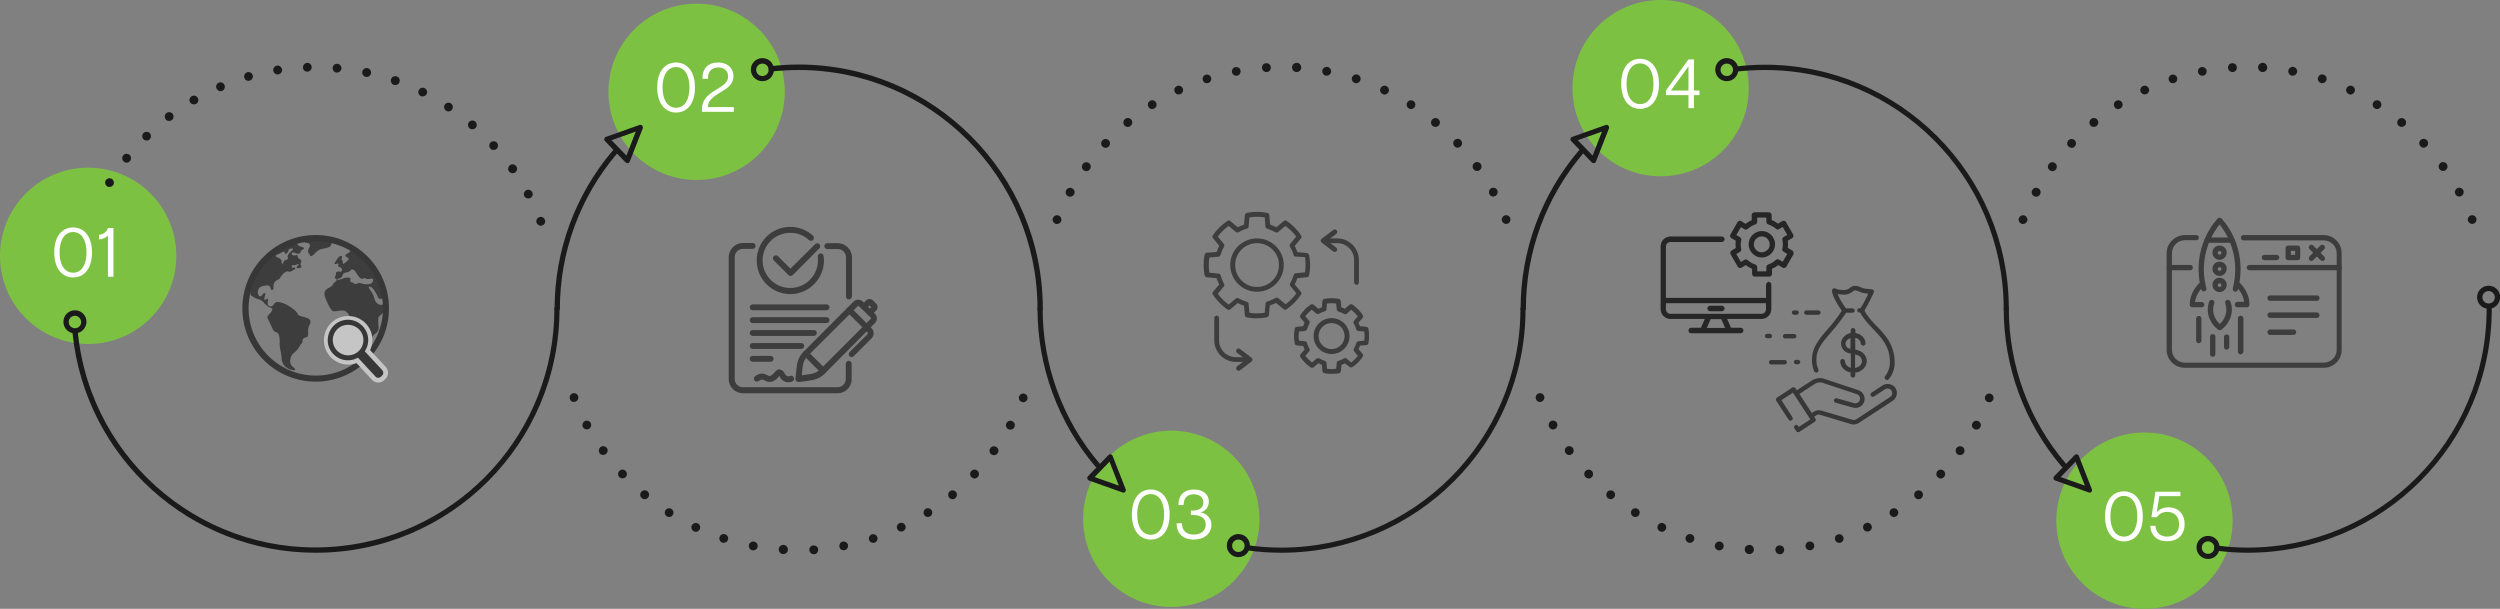 <?xml version="1.0" encoding="utf-8"?>
<!-- Generator: Adobe Illustrator 27.5.0, SVG Export Plug-In . SVG Version: 6.00 Build 0)  -->
<svg version="1.1" id="Layer_1" xmlns="http://www.w3.org/2000/svg" xmlns:xlink="http://www.w3.org/1999/xlink" x="0px" y="0px"
	 viewBox="0 0 1364.1 332.2" style="enable-background:new 0 0 1364.1 332.2;" xml:space="preserve">
<rect x="0" y="0" width="1364.1" height="332.2" fill="#808080" stroke="none"/>
<style type="text/css">
	.st0{fill:#7DC142;}
	.st1{fill:#1A1A1A;}
	.st2{enable-background:new    ;}
	.st3{fill:#FFFFFF;}
	.st4{opacity:0.7;}
	.st5{clip-path:url(#SVGID_00000098904396585768414030000000211512558056117937_);}
	.st6{fill-rule:evenodd;clip-rule:evenodd;fill:#212121;}
	.st7{fill-rule:evenodd;clip-rule:evenodd;fill:#1A1818;}
	.st8{fill-rule:evenodd;clip-rule:evenodd;fill:#E2E2E2;}
	.st9{clip-path:url(#SVGID_00000028283466984654987220000002604278404340770188_);}
	.st10{fill:#212121;}
	.st11{clip-path:url(#SVGID_00000090270053108412967660000007045235719518586781_);}
	.st12{clip-path:url(#SVGID_00000052798830027613091150000015642067652446468531_);}
	.st13{fill:#181818;}
	.st14{clip-path:url(#SVGID_00000126307360849614291660000015548677375988345516_);}
	.st15{clip-path:url(#SVGID_00000165914819248708832510000004763139058217405345_);}
</style>
<path id="Path_139" class="st0" d="M687.2,283.1c0-26.6-21.5-48.1-48.1-48.1c-26.6,0-48.1,21.5-48.1,48.1
	c0,26.6,21.5,48.1,48.1,48.1l0,0C665.7,331.2,687.2,309.7,687.2,283.1"/>
<path id="Path_140" class="st0" d="M96.2,139.6c0-26.6-21.5-48.1-48.1-48.1S0,113,0,139.6c0,26.6,21.5,48.1,48.1,48.1
	S96.2,166.1,96.2,139.6L96.2,139.6"/>
<path id="Path_141" class="st0" d="M428.2,50.1c0-26.6-21.5-48.1-48.1-48.1C353.5,2,332,23.5,332,50.1s21.5,48.1,48.1,48.1
	S428.2,76.7,428.2,50.1C428.2,50.1,428.2,50.1,428.2,50.1"/>
<path id="Path_142" class="st0" d="M954.2,48.1c0-26.6-21.5-48.1-48.1-48.1C879.5,0,858,21.5,858,48.1s21.5,48.1,48.1,48.1l0,0
	C932.7,96.2,954.2,74.7,954.2,48.1"/>
<path id="Path_143" class="st0" d="M1218.2,284.1c0-26.6-21.5-48.1-48.1-48.1c-26.6,0-48.1,21.5-48.1,48.1
	c0,26.6,21.5,48.1,48.1,48.1l0,0C1196.7,332.2,1218.2,310.7,1218.2,284.1"/>
<path id="Path_154" class="st1" d="M292.8,121.6L292.8,121.6c-0.5-1.2,0.1-2.6,1.4-3.1c1.2-0.5,2.6,0.1,3.1,1.4
	c0.5,1.2-0.1,2.6-1.4,3.1c-0.3,0.1-0.6,0.2-0.9,0.2C294.1,123.1,293.2,122.5,292.8,121.6 M286.1,107.1L286.1,107.1
	c-0.6-1.2-0.2-2.6,1-3.3c1.2-0.6,2.6-0.2,3.3,1l0,0v0c0.6,1.2,0.2,2.6-1,3.2c0,0,0,0,0,0c-0.3,0.2-0.7,0.3-1.1,0.3
	C287.4,108.3,286.5,107.8,286.1,107.1 M58.5,101.7c-1.1-0.7-1.5-2.2-0.8-3.3c0.7-1.1,2.2-1.5,3.3-0.8s1.5,2.2,0.8,3.3
	c-0.4,0.7-1.2,1.1-2.1,1.1C59.3,102.1,58.9,101.9,58.5,101.7 M277.7,93.5c-0.8-1.1-0.5-2.6,0.6-3.4c1.1-0.8,2.6-0.5,3.4,0.6
	c0.8,1.1,0.5,2.6-0.6,3.4c-0.4,0.3-0.9,0.4-1.4,0.4C278.9,94.5,278.1,94.1,277.7,93.5 M67.6,88.2c-1-0.8-1.2-2.3-0.4-3.4
	c0.8-1,2.3-1.2,3.4-0.4c1,0.8,1.2,2.3,0.4,3.4v0C70.1,88.9,68.6,89.1,67.6,88.2C67.6,88.2,67.6,88.2,67.6,88.2 M267.6,81.1
	c-0.9-1-0.8-2.5,0.1-3.4c1-0.9,2.5-0.8,3.4,0.1c0.9,1,0.8,2.5-0.1,3.4c-0.4,0.4-1,0.6-1.6,0.6C268.7,81.9,268.1,81.6,267.6,81.1
	 M78.3,76c-0.9-0.9-0.9-2.5,0-3.4c0.9-0.9,2.5-0.9,3.4,0c0.9,0.9,0.9,2.5,0,3.4c-0.4,0.4-1,0.7-1.7,0.7C79.3,76.7,78.7,76.4,78.3,76
	 M256.2,70L256.2,70c-1-0.9-1.1-2.4-0.3-3.4c0.9-1,2.4-1.1,3.4-0.3c1,0.9,1.1,2.4,0.3,3.4c-0.5,0.5-1.1,0.8-1.8,0.8
	C257.1,70.6,256.6,70.4,256.2,70 M90.4,65.1c-0.8-1.1-0.6-2.6,0.4-3.4s2.6-0.6,3.4,0.4c0.8,1.1,0.6,2.6-0.4,3.4
	c-0.4,0.3-0.9,0.5-1.5,0.5C91.5,66,90.8,65.7,90.4,65.1 M243.4,60.4c-1.1-0.7-1.4-2.2-0.7-3.3c0.7-1.1,2.2-1.4,3.3-0.7
	c1.1,0.7,1.4,2.2,0.7,3.3c-0.4,0.7-1.2,1.1-2,1.1C244.3,60.8,243.8,60.7,243.4,60.4 M103.7,55.8c-0.7-1.1-0.3-2.6,0.9-3.3
	c0,0,0,0,0,0v0c1.1-0.7,2.6-0.3,3.3,0.9c0.7,1.1,0.3,2.6-0.9,3.3C105.8,57.3,104.4,56.9,103.7,55.8 M229.6,52.4
	c-1.2-0.6-1.7-2-1.1-3.2s2-1.7,3.2-1.1c1.2,0.6,1.7,2,1.1,3.2c-0.4,0.8-1.2,1.3-2.2,1.3C230.3,52.7,229.9,52.6,229.6,52.4
	 M118.1,48.2c-0.5-1.2,0.1-2.6,1.3-3.1c1.2-0.5,2.6,0.1,3.1,1.3c0.5,1.2,0,2.6-1.3,3.2c-0.3,0.1-0.6,0.2-0.9,0.2
	C119.3,49.7,118.5,49.1,118.1,48.2 M214.9,46.3c-1.3-0.4-1.9-1.8-1.5-3.1s1.8-1.9,3.1-1.5c1.3,0.4,1.9,1.8,1.5,3.1
	c-0.3,1-1.2,1.6-2.3,1.6C215.4,46.4,215.1,46.3,214.9,46.3 M133.3,42.4c-0.4-1.3,0.4-2.6,1.6-3s2.6,0.4,3,1.6s-0.4,2.6-1.6,3
	c-0.2,0.1-0.4,0.1-0.7,0.1C134.5,44.2,133.6,43.5,133.3,42.4 M199.5,41.9c-1.3-0.3-2.1-1.6-1.8-2.9c0.3-1.3,1.6-2.1,2.9-1.8
	c1.3,0.3,2.1,1.6,1.8,2.9c-0.2,1.1-1.2,1.9-2.3,1.9C199.8,42,199.7,42,199.5,41.9 M149.1,38.6c-0.2-1.3,0.7-2.5,2-2.8
	c1.3-0.2,2.5,0.7,2.8,2s-0.7,2.5-2,2.8l0,0c-0.1,0-0.2,0-0.4,0C150.3,40.7,149.3,39.8,149.1,38.6 M183.7,39.6
	c-1.3-0.1-2.3-1.3-2.2-2.6s1.3-2.3,2.6-2.2c1.3,0.1,2.3,1.3,2.2,2.6c-0.1,1.2-1.2,2.2-2.4,2.2C183.9,39.6,183.8,39.6,183.7,39.6
	 M165.3,36.8c0-1.3,1-2.4,2.3-2.5s2.4,1,2.5,2.3c0,1.3-1,2.4-2.3,2.5h-0.1C166.4,39.1,165.3,38.1,165.3,36.8"/>
<path id="Path_155" class="st1" d="M441.6,300.1c-0.1-1.3,0.9-2.5,2.3-2.5s2.5,0.9,2.5,2.3c0.1,1.3-0.9,2.5-2.2,2.5c0,0-0.1,0-0.1,0
	C442.7,302.4,441.7,301.4,441.6,300.1 M427.3,302.3c-1.4,0-2.4-1.2-2.4-2.6c0-1.4,1.2-2.4,2.6-2.4c1.4,0,2.4,1.2,2.4,2.6
	c0,1.3-1.1,2.4-2.4,2.4H427.3z M458,298.3c-0.2-1.3,0.6-2.6,1.9-2.8s2.6,0.6,2.8,1.9c0.2,1.3-0.6,2.6-1.9,2.8c-0.1,0-0.3,0.1-0.5,0
	C459.2,300.3,458.2,299.5,458,298.3 M410.6,300.3c-1.3-0.2-2.2-1.5-2-2.8c0.2-1.3,1.5-2.2,2.8-2s2.2,1.5,2,2.8c-0.2,1.2-1.2,2-2.4,2
	C410.9,300.3,410.7,300.3,410.6,300.3 M474.2,294.6c-0.4-1.3,0.3-2.6,1.5-3c1.3-0.4,2.6,0.3,3,1.5c0.4,1.3-0.3,2.6-1.5,3
	c0,0,0,0,0,0c-0.2,0.1-0.5,0.1-0.7,0.1C475.4,296.2,474.5,295.5,474.2,294.6 M394.2,296.1c-1.3-0.4-2-1.8-1.6-3c0.4-1.3,1.8-2,3-1.6
	c1.3,0.4,2,1.8,1.6,3c-0.3,1-1.2,1.7-2.3,1.7C394.7,296.2,394.5,296.2,394.2,296.1 M489.6,288.7c-0.6-1.2-0.1-2.6,1.1-3.2
	c1.2-0.6,2.6-0.1,3.2,1.1c0.6,1.2,0.1,2.6-1.1,3.2c0,0,0,0,0,0c-0.3,0.2-0.7,0.2-1,0.2C490.9,290.1,490,289.6,489.6,288.7
	 M378.6,289.9c-1.2-0.6-1.7-2-1.1-3.2c0.6-1.2,2-1.7,3.2-1.1c1.2,0.6,1.7,2,1.1,3.2c-0.4,0.8-1.2,1.4-2.2,1.4
	C379.2,290.1,378.9,290,378.6,289.9 M504.3,281c-0.7-1.1-0.4-2.6,0.7-3.3s2.6-0.4,3.3,0.7c0.7,1.1,0.4,2.6-0.7,3.3
	c-0.4,0.2-0.8,0.4-1.3,0.4C505.5,282.1,504.7,281.7,504.3,281 M363.8,281.7c-1.1-0.7-1.4-2.2-0.7-3.3c0.7-1.1,2.2-1.4,3.3-0.7
	c1.1,0.7,1.4,2.2,0.7,3.3c-0.4,0.7-1.2,1.1-2,1.1C364.7,282.1,364.2,282,363.8,281.7 M517.9,271.5c-0.8-1-0.7-2.5,0.3-3.4
	c1-0.8,2.5-0.7,3.4,0.3c0.8,1,0.7,2.5-0.3,3.4C520.2,272.7,518.7,272.6,517.9,271.5C517.9,271.5,517.9,271.5,517.9,271.5
	 M350.2,271.8c-1-0.8-1.2-2.4-0.3-3.4c0.8-1,2.4-1.2,3.4-0.3c1,0.8,1.2,2.4,0.3,3.4C352.8,272.5,351.2,272.7,350.2,271.8
	C350.2,271.8,350.2,271.8,350.2,271.8 M530.1,260.4c-1-0.9-1-2.4-0.1-3.4c0.9-1,2.4-1,3.4-0.1c1,0.9,1,2.4,0.1,3.4
	c-0.5,0.5-1.1,0.8-1.8,0.8C531.2,261.1,530.6,260.8,530.1,260.4 M337.9,260.3c-0.9-1-0.9-2.5,0.1-3.4c1-0.9,2.5-0.9,3.4,0.1
	s0.9,2.5-0.1,3.4c-0.4,0.4-1,0.6-1.6,0.6C339,261,338.4,260.8,337.9,260.3 M540.9,247.9c-1.1-0.8-1.3-2.3-0.5-3.4h0
	c0.8-1.1,2.3-1.3,3.4-0.5c1.1,0.8,1.3,2.3,0.5,3.4C543.5,248.4,542,248.7,540.9,247.9 M327.2,247.3c-0.8-1.1-0.5-2.6,0.5-3.4
	s2.6-0.5,3.4,0.5c0.8,1.1,0.5,2.6-0.5,3.3c-0.4,0.3-0.9,0.5-1.4,0.5C328.4,248.3,327.6,247.9,327.2,247.3 M550.1,234.1
	c-1.2-0.6-1.6-2.1-0.9-3.3s2.1-1.6,3.3-0.9c1.2,0.6,1.6,2.1,0.9,3.3c-0.4,0.8-1.2,1.2-2.1,1.2C550.8,234.4,550.4,234.3,550.1,234.1
	 M318.1,233.1c-0.6-1.2-0.2-2.6,0.9-3.3c1.2-0.6,2.6-0.2,3.3,0.9c0.6,1.2,0.2,2.6-0.9,3.3c-0.4,0.2-0.8,0.3-1.2,0.3
	C319.4,234.3,318.6,233.9,318.1,233.1 M557.4,219.3c-1.2-0.5-1.8-1.9-1.3-3.1c0.5-1.2,1.9-1.8,3.1-1.3c1.2,0.5,1.8,1.9,1.3,3.1
	c-0.4,0.9-1.2,1.5-2.2,1.5C558,219.4,557.7,219.4,557.4,219.3 M311,217.8L311,217.8c-0.5-1.2,0.1-2.6,1.3-3.1
	c1.2-0.5,2.6,0.1,3.1,1.3c0.5,1.2-0.1,2.6-1.3,3.1c0,0,0,0,0,0c-0.3,0.1-0.6,0.2-0.9,0.2C312.2,219.4,311.3,218.8,311,217.8"/>
<path id="Path_156" class="st1" d="M575.9,122.1c-1.2-0.5-1.9-1.9-1.4-3.1s1.9-1.9,3.1-1.4c1.2,0.5,1.9,1.9,1.4,3.1
	c-0.4,0.9-1.2,1.5-2.2,1.5C576.5,122.3,576.2,122.2,575.9,122.1 M819.6,120.7L819.6,120.7c-0.5-1.2,0.1-2.6,1.3-3.1
	c1.2-0.5,2.6,0.1,3.1,1.3c0.5,1.2-0.1,2.6-1.3,3.1c0,0,0,0,0,0c-0.3,0.1-0.6,0.2-0.9,0.2C820.9,122.2,820,121.6,819.6,120.7
	 M582.7,107c-1.2-0.6-1.6-2.1-0.9-3.3s2.1-1.6,3.3-0.9s1.6,2.1,0.9,3.3S583.8,107.7,582.7,107L582.7,107 M812.7,106L812.7,106
	c-0.6-1.2-0.2-2.6,0.9-3.3c1.2-0.6,2.6-0.2,3.3,0.9c0.6,1.2,0.2,2.6-0.9,3.3C814.8,107.6,813.3,107.2,812.7,106 M591.3,92.9
	c-1.1-0.8-1.3-2.3-0.5-3.4c0,0,0,0,0,0h0c0.8-1.1,2.3-1.3,3.4-0.5c1.1,0.8,1.3,2.3,0.5,3.4c-0.5,0.6-1.2,1-1.9,1
	C592.2,93.4,591.7,93.2,591.3,92.9 M804,92.3c-0.8-1.1-0.6-2.6,0.5-3.4c1.1-0.8,2.6-0.6,3.4,0.5c0.8,1.1,0.6,2.6-0.5,3.4
	c-0.4,0.3-0.9,0.5-1.5,0.5C805.1,93.3,804.4,92.9,804,92.3 M601.6,80c-1-0.9-1-2.4-0.1-3.4c0.9-1,2.4-1,3.4-0.1c1,0.9,1,2.4,0.1,3.4
	c-0.5,0.5-1.1,0.8-1.7,0.8C602.6,80.6,602,80.4,601.6,80 M793.6,79.8c-0.9-1-0.9-2.5,0.1-3.4c1-0.9,2.5-0.9,3.4,0.1
	c0.9,1,0.9,2.5-0.1,3.4c-0.4,0.4-1,0.7-1.7,0.7C794.7,80.6,794.1,80.3,793.6,79.8 M613.5,68.4c-0.8-1-0.7-2.5,0.3-3.4v0
	c1-0.9,2.5-0.8,3.4,0.2c0.9,1,0.8,2.5-0.2,3.4c0,0-0.1,0-0.1,0.1v0C615.8,69.6,614.3,69.4,613.5,68.4 M781.7,68.7L781.7,68.7
	c-1-0.8-1.2-2.4-0.3-3.4s2.4-1.2,3.4-0.3v0c1,0.8,1.2,2.4,0.3,3.4S782.8,69.5,781.7,68.7 M626.7,58.4c-0.7-1.1-0.4-2.6,0.7-3.3
	c1.1-0.7,2.6-0.4,3.3,0.7c0.7,1.1,0.4,2.6-0.7,3.3c-0.4,0.2-0.8,0.4-1.3,0.4C627.9,59.6,627.1,59.1,626.7,58.4 M768.6,59.1
	L768.6,59.1c-1.1-0.7-1.4-2.2-0.7-3.3c0.7-1.1,2.2-1.4,3.3-0.7c1.1,0.7,1.4,2.2,0.7,3.3c-0.4,0.7-1.2,1.1-2,1.1
	C769.4,59.5,769,59.4,768.6,59.1 M641,50.2c-0.6-1.2-0.1-2.6,1.1-3.2c1.2-0.6,2.6-0.1,3.2,1.1c0.6,1.2,0.1,2.6-1.1,3.2
	c-0.3,0.2-0.7,0.2-1,0.2C642.2,51.6,641.4,51,641,50.2 M754.4,51.3c-1.2-0.6-1.7-2-1.1-3.2c0.6-1.2,2-1.7,3.2-1.1
	c1.2,0.6,1.7,2,1.1,3.2c-0.4,0.8-1.2,1.4-2.2,1.4C755,51.5,754.7,51.5,754.4,51.3 M656.3,43.8c-0.4-1.3,0.3-2.6,1.5-3
	c1.3-0.4,2.6,0.3,3,1.5c0.4,1.3-0.3,2.6-1.5,3c-0.2,0.1-0.5,0.1-0.7,0.1C657.5,45.5,656.6,44.8,656.3,43.8 M739.3,45.3
	c-1.3-0.4-2-1.8-1.6-3s1.8-2,3-1.6c1.3,0.4,2,1.8,1.6,3c-0.3,1-1.2,1.7-2.3,1.7C739.7,45.4,739.5,45.4,739.3,45.3 M672.2,39.4
	c-0.2-1.3,0.6-2.6,1.9-2.8c1.3-0.2,2.6,0.6,2.8,1.9c0.2,1.3-0.6,2.6-1.9,2.8c0,0,0,0,0,0c-0.1,0-0.3,0-0.5,0
	C673.4,41.4,672.4,40.5,672.2,39.4 M723.5,41.3c-1.3-0.2-2.2-1.5-2-2.8s1.5-2.2,2.8-2s2.2,1.5,2,2.8c-0.2,1.1-1.2,2-2.4,2
	C723.8,41.3,723.7,41.3,723.5,41.3 M688.6,37c-0.1-1.3,0.9-2.5,2.3-2.5c1.3-0.1,2.5,0.9,2.5,2.3c0.1,1.3-0.9,2.5-2.2,2.5
	c-0.1,0-0.1,0-0.2,0C689.7,39.3,688.7,38.3,688.6,37 M707.4,39.3L707.4,39.3c-1.4,0-2.4-1.2-2.4-2.6c0-1.4,1.2-2.4,2.6-2.4
	s2.4,1.2,2.4,2.6c0,1.3-1.1,2.4-2.4,2.4H707.4z"/>
<path id="Path_157" class="st1" d="M968.7,300.1c-0.1-1.3,0.9-2.5,2.3-2.5s2.5,0.9,2.5,2.3c0.1,1.3-0.9,2.5-2.2,2.5c0,0-0.1,0-0.1,0
	C969.8,302.4,968.8,301.4,968.7,300.1 M954.4,302.3c-1.4,0-2.4-1.2-2.4-2.6c0-1.4,1.2-2.4,2.6-2.4c1.4,0,2.4,1.2,2.4,2.6
	c0,1.3-1.1,2.4-2.4,2.4H954.4z M985.2,298.3c-0.2-1.3,0.6-2.6,1.9-2.8s2.6,0.6,2.8,1.9c0.2,1.3-0.6,2.6-1.9,2.8
	c-0.1,0-0.3,0.1-0.5,0C986.4,300.3,985.4,299.5,985.2,298.3 M937.7,300.3c-1.3-0.2-2.2-1.5-2-2.8c0.2-1.3,1.5-2.2,2.8-2
	c1.3,0.2,2.2,1.5,2,2.8c-0.2,1.2-1.2,2-2.4,2C938,300.3,937.8,300.3,937.7,300.3 M1001.3,294.6c-0.4-1.3,0.3-2.6,1.5-3
	c1.3-0.4,2.6,0.3,3,1.5c0.4,1.3-0.3,2.6-1.5,3c-0.2,0.1-0.5,0.1-0.8,0.1C1002.5,296.2,1001.6,295.5,1001.3,294.6 M921.4,296.1
	c-1.3-0.4-2-1.8-1.6-3c0.4-1.3,1.8-2,3-1.6c1.3,0.4,2,1.8,1.6,3c-0.3,1-1.2,1.7-2.3,1.7C921.9,296.2,921.6,296.2,921.4,296.1
	 M1016.8,288.7c-0.6-1.2-0.1-2.6,1.1-3.2c1.2-0.6,2.6-0.1,3.2,1.1c0.6,1.2,0.1,2.6-1.1,3.2c0,0,0,0,0,0c-0.3,0.2-0.7,0.2-1,0.2
	C1018,290.1,1017.2,289.6,1016.8,288.7 M905.7,289.9c-1.2-0.6-1.7-2-1.1-3.2s2-1.7,3.2-1.1c1.2,0.6,1.7,2,1.1,3.2
	c-0.4,0.8-1.2,1.4-2.2,1.4C906.4,290.1,906,290,905.7,289.9 M1031.4,281c-0.7-1.1-0.4-2.6,0.7-3.3c1.1-0.7,2.6-0.4,3.3,0.7
	c0.7,1.1,0.4,2.6-0.7,3.3c-0.4,0.2-0.8,0.4-1.3,0.4C1032.6,282.1,1031.9,281.7,1031.4,281 M891,281.7c-1.1-0.7-1.4-2.2-0.7-3.3
	s2.2-1.4,3.3-0.7c1.1,0.7,1.4,2.2,0.7,3.3c-0.4,0.7-1.2,1.1-2,1.1C891.8,282.1,891.3,282,891,281.7 M1045,271.5
	c-0.8-1-0.7-2.5,0.3-3.4c1-0.8,2.5-0.7,3.4,0.3c0.8,1,0.7,2.5-0.3,3.4C1047.4,272.7,1045.9,272.6,1045,271.5
	C1045,271.5,1045,271.5,1045,271.5 M877.3,271.8c-1-0.8-1.1-2.4-0.3-3.4c0.8-1,2.4-1.1,3.4-0.3c1,0.8,1.1,2.4,0.3,3.4
	c-0.5,0.5-1.1,0.9-1.8,0.9C878.3,272.4,877.8,272.2,877.3,271.8 M1057.3,260.4c-1-0.9-1-2.4-0.1-3.4s2.4-1,3.4-0.1
	c1,0.9,1,2.4,0.1,3.4c-0.5,0.5-1.1,0.8-1.8,0.8C1058.3,261.1,1057.7,260.8,1057.3,260.4 M865.1,260.3c-0.9-1-0.9-2.5,0.1-3.4
	c1-0.9,2.5-0.9,3.4,0.1s0.9,2.5-0.1,3.4c-0.4,0.4-1,0.7-1.7,0.7C866.2,261,865.5,260.8,865.1,260.3 M1068.1,247.9
	c-1.1-0.8-1.3-2.3-0.6-3.4c0.8-1.1,2.3-1.3,3.4-0.6s1.3,2.3,0.6,3.4c-0.5,0.6-1.2,1-2,1C1069,248.3,1068.5,248.2,1068.1,247.9
	 M854.3,247.3L854.3,247.3c-0.8-1.1-0.6-2.6,0.5-3.4s2.6-0.5,3.4,0.5c0.8,1.1,0.5,2.6-0.5,3.4c-0.4,0.3-0.9,0.5-1.4,0.5
	C855.5,248.3,854.8,247.9,854.3,247.3 M1077.2,234.1c-1.2-0.6-1.6-2.1-0.9-3.3c0.6-1.2,2.1-1.6,3.3-0.9c1.2,0.6,1.6,2.1,0.9,3.3
	c-0.4,0.8-1.2,1.2-2.1,1.2C1077.9,234.4,1077.5,234.3,1077.2,234.1 M845.3,233.1c-0.6-1.2-0.2-2.6,0.9-3.3s2.6-0.2,3.3,0.9l0,0
	c0.6,1.2,0.2,2.6-0.9,3.3S845.9,234.2,845.3,233.1 M1084.5,219.3c-1.2-0.5-1.8-1.9-1.3-3.1s1.9-1.8,3.1-1.3c1.2,0.5,1.8,1.9,1.3,3.1
	c-0.4,0.9-1.2,1.5-2.2,1.5C1085.1,219.4,1084.8,219.4,1084.5,219.3 M838.1,217.8c-0.5-1.2,0.1-2.6,1.3-3.1s2.6,0.1,3.1,1.3
	c0.5,1.2-0.1,2.6-1.3,3.1c0,0,0,0,0,0C840,219.7,838.6,219.1,838.1,217.8C838.1,217.8,838.1,217.8,838.1,217.8"/>
<path id="Path_158" class="st1" d="M1103,122.1c-1.2-0.5-1.9-1.9-1.4-3.1s1.9-1.9,3.1-1.4s1.9,1.9,1.4,3.1c-0.4,0.9-1.2,1.5-2.2,1.5
	C1103.6,122.3,1103.3,122.2,1103,122.1 M1346.7,120.7c-0.5-1.2,0.1-2.6,1.3-3.1c1.2-0.5,2.6,0.1,3.1,1.3c0.5,1.2-0.1,2.6-1.3,3.1
	c0,0,0,0,0,0c-0.3,0.1-0.6,0.2-0.9,0.2C1348,122.2,1347.1,121.6,1346.7,120.7 M1109.8,107c-1.2-0.6-1.6-2.1-0.9-3.3s2.1-1.6,3.3-0.9
	s1.6,2.1,0.9,3.3S1111,107.7,1109.8,107 M1339.8,106L1339.8,106c-0.6-1.2-0.2-2.6,0.9-3.3c1.2-0.6,2.6-0.2,3.3,0.9
	c0.6,1.2,0.2,2.6-0.9,3.3C1341.9,107.6,1340.5,107.2,1339.8,106 M1118.4,92.9c-1.1-0.8-1.3-2.3-0.5-3.4c0.8-1.1,2.3-1.3,3.4-0.5l0,0
	c1.1,0.8,1.3,2.3,0.5,3.4c-0.5,0.6-1.2,1-1.9,1C1119.3,93.4,1118.8,93.2,1118.4,92.9 M1331.1,92.3L1331.1,92.3
	c-0.8-1.1-0.5-2.6,0.5-3.4c1.1-0.8,2.6-0.5,3.4,0.5h0c0.8,1.1,0.5,2.6-0.5,3.4C1333.4,93.6,1331.9,93.4,1331.1,92.3 M1128.7,80
	c-1-0.9-1-2.4-0.1-3.4c0.9-1,2.4-1,3.4-0.1c1,0.9,1,2.4,0.1,3.4c-0.5,0.5-1.1,0.8-1.7,0.8C1129.8,80.6,1129.2,80.4,1128.7,80
	 M1320.7,79.8c-0.9-1-0.9-2.5,0.1-3.4c1-0.9,2.5-0.9,3.4,0.1c0.9,1,0.9,2.5-0.1,3.4c-0.5,0.4-1,0.7-1.7,0.7
	C1321.8,80.6,1321.2,80.3,1320.7,79.8 M1140.6,68.4c-0.8-1-0.7-2.5,0.3-3.4v0c1-0.9,2.5-0.8,3.4,0.2c0.9,1,0.8,2.5-0.2,3.4
	c0,0-0.1,0-0.1,0.1v0c-0.4,0.4-1,0.5-1.5,0.5C1141.7,69.3,1141,69,1140.6,68.4 M1308.9,68.7L1308.9,68.7c-1-0.8-1.2-2.4-0.3-3.4
	c0.8-1,2.4-1.2,3.4-0.3v0c1,0.8,1.2,2.4,0.3,3.4C1311.4,69.4,1309.9,69.5,1308.9,68.7L1308.9,68.7 M1153.8,58.4
	c-0.7-1.1-0.4-2.6,0.7-3.3c1.1-0.7,2.6-0.4,3.3,0.7c0.7,1.1,0.4,2.6-0.7,3.3c-0.4,0.2-0.8,0.4-1.3,0.4
	C1155,59.6,1154.2,59.1,1153.8,58.4 M1295.7,59.1L1295.7,59.1c-1.1-0.7-1.4-2.2-0.7-3.3s2.2-1.4,3.3-0.7s1.4,2.2,0.7,3.3
	c-0.4,0.7-1.2,1.1-2,1.1C1296.6,59.5,1296.1,59.4,1295.7,59.1 M1168.1,50.2c-0.6-1.2-0.1-2.6,1.1-3.2c1.2-0.6,2.6-0.1,3.2,1.1
	c0.6,1.2,0.1,2.6-1.1,3.2c-0.3,0.2-0.7,0.2-1,0.2C1169.4,51.6,1168.5,51,1168.1,50.2 M1281.5,51.3c-1.2-0.6-1.7-2-1.1-3.2
	s2-1.7,3.2-1.1c1.2,0.6,1.7,2,1.1,3.2c-0.4,0.8-1.2,1.4-2.2,1.4C1282.2,51.5,1281.8,51.5,1281.5,51.3 M1183.4,43.8
	c-0.4-1.3,0.3-2.6,1.5-3c0,0,0,0,0,0h0c1.3-0.4,2.6,0.3,3,1.5c0.4,1.3-0.3,2.6-1.5,3c0,0,0,0,0,0c-0.2,0.1-0.5,0.1-0.7,0.1
	C1184.6,45.5,1183.7,44.8,1183.4,43.8 M1266.4,45.3c-1.3-0.4-2-1.8-1.6-3c0.4-1.3,1.8-2,3-1.6c1.3,0.4,2,1.8,1.6,3
	c-0.3,1-1.2,1.7-2.3,1.7C1266.9,45.4,1266.6,45.4,1266.4,45.3 M1199.3,39.4c-0.2-1.3,0.6-2.6,1.9-2.8c1.3-0.2,2.6,0.6,2.8,1.9
	s-0.6,2.6-1.9,2.8c0,0,0,0,0,0c-0.1,0-0.3,0-0.5,0C1200.6,41.4,1199.6,40.5,1199.3,39.4 M1250.6,41.3c-1.3-0.2-2.2-1.5-2-2.8
	c0.2-1.3,1.5-2.2,2.8-2c1.3,0.2,2.2,1.5,2,2.8c-0.2,1.1-1.2,2-2.4,2C1250.9,41.3,1250.8,41.3,1250.6,41.3 M1215.7,37
	c-0.1-1.3,0.9-2.5,2.3-2.5c1.3-0.1,2.5,0.9,2.5,2.3c0.1,1.3-0.9,2.5-2.2,2.5c-0.1,0-0.1,0-0.2,0C1216.8,39.3,1215.8,38.3,1215.7,37
	 M1234.5,39.3c-1.4,0-2.4-1.2-2.4-2.6c0-1.4,1.2-2.4,2.6-2.4s2.4,1.2,2.4,2.6c0,1.3-1.1,2.4-2.4,2.4H1234.5z"/>
<path id="Path_159" class="st1" d="M172.2,301.6C103.9,301.6,46.6,250,39.6,182c-0.1-0.8,0.5-1.5,1.3-1.6c0.8-0.1,1.5,0.5,1.6,1.3
	c7.4,71.6,71.4,123.7,143,116.3c66.5-6.8,117-62.8,117-129.6c0-0.8,0.6-1.4,1.4-1.4c0.8,0,1.4,0.6,1.4,1.4c0,0,0,0,0,0
	C305.4,241.9,245.6,301.7,172.2,301.6"/>
<path id="Path_160" class="st1" d="M304,169.9c-0.8,0-1.4-0.6-1.4-1.4c0-31.6,11.2-62.2,31.7-86.3c0.5-0.6,1.4-0.7,2-0.2
	c0.6,0.5,0.7,1.4,0.2,2l0,0c-20,23.6-31,53.5-31,84.4C305.4,169.2,304.8,169.9,304,169.9"/>
<path id="Path_161" class="st1" d="M567.5,169.9c-0.8,0-1.4-0.6-1.4-1.4c-0.1-72-58.4-130.3-130.3-130.3c-5,0-9.9,0.3-14.8,0.8
	c-0.8,0.1-1.5-0.5-1.6-1.3c-0.1-0.8,0.5-1.5,1.3-1.6c5-0.6,10.1-0.9,15.1-0.9C509.2,35.2,569,95,569,168.4
	C569,169.2,568.3,169.9,567.5,169.9"/>
<path id="Path_162" class="st1" d="M342.3,89c-0.4,0-0.8-0.2-1-0.4l-11.2-11.6c-0.6-0.6-0.5-1.5,0-2c0.1-0.1,0.3-0.3,0.5-0.3
	l18.3-6.5c0.8-0.3,1.6,0.1,1.8,0.9c0.1,0.3,0.1,0.7,0,1l-7.1,18.1c-0.2,0.5-0.6,0.8-1.1,0.9C342.5,89,342.4,89,342.3,89 M333.7,76.5
	l8.1,8.4l5.1-13.1L333.7,76.5z"/>
<path id="Path_163" class="st1" d="M598.9,255.2c-0.4,0-0.8-0.2-1.1-0.5c-20.5-24.1-31.7-54.7-31.7-86.3c0-0.8,0.6-1.4,1.4-1.4
	c0.8,0,1.4,0.6,1.4,1.4c0,0,0,0,0,0c0,30.9,11,60.9,31,84.4c0.5,0.6,0.4,1.5-0.2,2C599.6,255.1,599.3,255.2,598.9,255.2"/>
<path id="Path_164" class="st1" d="M699.3,301.6c-6.3,0-12.5-0.4-18.8-1.3c-0.8-0.1-1.3-0.9-1.2-1.6c0.1-0.8,0.8-1.3,1.6-1.2
	c6.1,0.9,12.2,1.3,18.4,1.3c72-0.1,130.3-58.4,130.3-130.3c0-0.8,0.6-1.4,1.4-1.4c0.8,0,1.4,0.6,1.4,1.4c0,0,0,0,0,0
	C832.5,241.9,772.8,301.6,699.3,301.6"/>
<path id="Path_165" class="st1" d="M613,268.8c-0.2,0-0.3,0-0.5-0.1l-18.3-6.5c-0.8-0.3-1.1-1.1-0.9-1.8c0.1-0.2,0.2-0.4,0.3-0.5
	l11.2-11.6c0.6-0.6,1.5-0.6,2,0c0.1,0.1,0.3,0.3,0.3,0.5l7.1,18.1c0.3,0.7-0.1,1.6-0.8,1.9C613.4,268.8,613.2,268.8,613,268.8
	 M597.3,260.3l13.2,4.7l-5.1-13.1L597.3,260.3z"/>
<path id="Path_166" class="st1" d="M831.1,169.9c-0.8,0-1.4-0.6-1.4-1.4c0-31.6,11.2-62.2,31.7-86.3c0.5-0.6,1.4-0.7,2-0.2
	c0.6,0.5,0.7,1.4,0.2,2l0,0c-20,23.6-31,53.5-31,84.4C832.5,169.2,831.9,169.9,831.1,169.9"/>
<path id="Path_167" class="st1" d="M1094.7,169.9c-0.8,0-1.4-0.6-1.4-1.4c-0.1-72-58.4-130.3-130.3-130.3c-5.3,0-10.5,0.3-15.8,0.9
	c-0.8,0.1-1.5-0.4-1.6-1.2s0.4-1.5,1.2-1.6c0,0,0,0,0,0c5.3-0.6,10.7-1,16.1-1c73.5,0,133.2,59.8,133.2,133.2
	C1096.1,169.2,1095.5,169.9,1094.7,169.9"/>
<path id="Path_168" class="st1" d="M869.5,89c-0.4,0-0.8-0.2-1-0.4l-11.2-11.6c-0.6-0.6-0.5-1.5,0-2c0.1-0.1,0.3-0.3,0.5-0.3
	l18.3-6.5c0.8-0.3,1.6,0.1,1.8,0.9c0.1,0.3,0.1,0.7,0,1l-7.1,18.1c-0.2,0.5-0.6,0.8-1.1,0.9C869.7,89,869.6,89,869.5,89 M860.9,76.5
	l8.1,8.4l5.1-13.1L860.9,76.5z"/>
<path id="Path_169" class="st1" d="M1126.1,255.2c-0.4,0-0.8-0.2-1.1-0.5c-20.5-24.1-31.7-54.7-31.7-86.3c0-0.8,0.6-1.4,1.4-1.4
	c0.8,0,1.4,0.6,1.4,1.4c0,0,0,0,0,0c0,30.9,11,60.9,31,84.4c0.5,0.6,0.4,1.5-0.2,2C1126.7,255.1,1126.4,255.2,1126.1,255.2"/>
<path id="Path_170" class="st1" d="M1226.5,301.6c-5.7,0-11.4-0.4-17.1-1.1c-0.8-0.1-1.4-0.8-1.2-1.6s0.8-1.4,1.6-1.2
	c5.5,0.7,11.1,1.1,16.7,1.1c72-0.1,130.3-58.4,130.3-130.3c0-0.8,0.6-1.4,1.4-1.4c0.8,0,1.4,0.6,1.4,1.4c0,0,0,0,0,0
	C1359.7,241.9,1299.9,301.6,1226.5,301.6"/>
<path id="Path_171" class="st1" d="M1140.2,268.8c-0.2,0-0.3,0-0.5-0.1l-18.3-6.5c-0.8-0.3-1.1-1.1-0.9-1.8c0.1-0.2,0.2-0.4,0.3-0.5
	l11.2-11.6c0.6-0.6,1.5-0.6,2,0c0.1,0.1,0.3,0.3,0.3,0.5l7.1,18.1c0.3,0.7-0.1,1.6-0.8,1.9C1140.5,268.8,1140.4,268.8,1140.2,268.8
	 M1124.4,260.3l13.2,4.7l-5.1-13.1L1124.4,260.3z"/>
<path id="Path_172" class="st1" d="M40.9,181.9c-3.5,0-6.3-2.8-6.3-6.3c0-3.5,2.8-6.3,6.3-6.3c3.5,0,6.3,2.8,6.3,6.3l0,0
	C47.1,179.1,44.3,181.9,40.9,181.9 M40.9,172.3c-1.9,0-3.4,1.5-3.4,3.4s1.5,3.4,3.4,3.4s3.4-1.5,3.4-3.4
	C44.2,173.8,42.7,172.3,40.9,172.3"/>
<path id="Path_173" class="st1" d="M416,44.3c-3.5,0-6.3-2.8-6.3-6.3s2.8-6.3,6.3-6.3c3.5,0,6.3,2.8,6.3,6.3
	C422.3,41.5,419.5,44.3,416,44.3 M416,34.7c-1.9,0-3.4,1.5-3.4,3.4s1.5,3.4,3.4,3.4c1.9,0,3.4-1.5,3.4-3.4
	C419.4,36.2,417.9,34.7,416,34.7"/>
<path id="Path_174" class="st1" d="M675.7,304c-3.5,0-6.3-2.8-6.3-6.3c0-3.5,2.8-6.3,6.3-6.3c3.5,0,6.3,2.8,6.3,6.3
	C682,301.2,679.2,304,675.7,304 M675.7,294.4c-1.9,0-3.4,1.5-3.4,3.4s1.5,3.4,3.4,3.4s3.4-1.5,3.4-3.4
	C679.1,295.9,677.6,294.4,675.7,294.4"/>
<path id="Path_175" class="st1" d="M942.2,44.3c-3.5,0-6.3-2.8-6.3-6.3c0-3.5,2.8-6.3,6.3-6.3c3.5,0,6.3,2.8,6.3,6.3
	C948.4,41.5,945.7,44.3,942.2,44.3 M942.2,34.7c-1.9,0-3.4,1.5-3.4,3.4s1.5,3.4,3.4,3.4c1.9,0,3.4-1.5,3.4-3.4
	C945.6,36.2,944.1,34.7,942.2,34.7"/>
<path id="Path_176" class="st1" d="M1204.8,305c-3.5,0-6.3-2.8-6.3-6.3s2.8-6.3,6.3-6.3c3.5,0,6.3,2.8,6.3,6.3
	C1211.1,302.2,1208.3,305,1204.8,305 M1204.8,295.4c-1.9,0-3.4,1.5-3.4,3.4s1.5,3.4,3.4,3.4s3.4-1.5,3.4-3.4c0,0,0,0,0,0
	C1208.2,296.9,1206.7,295.4,1204.8,295.4"/>
<path id="Path_177" class="st1" d="M1357.9,168.5c-3.5,0-6.3-2.8-6.3-6.3s2.8-6.3,6.3-6.3c3.5,0,6.3,2.8,6.3,6.3
	C1364.1,165.7,1361.3,168.5,1357.9,168.5 M1357.9,158.8c-1.9,0-3.4,1.5-3.4,3.4s1.5,3.4,3.4,3.4s3.4-1.5,3.4-3.4c0,0,0,0,0,0
	C1361.2,160.3,1359.7,158.8,1357.9,158.8"/>
<g class="st2">
	<path class="st3" d="M29.6,137.7c0-9.1,4.5-13.6,10.3-13.6c5.7,0,10.3,4.5,10.3,13.6c0,9.2-4.5,13.7-10.3,13.7
		C34.2,151.4,29.6,146.9,29.6,137.7z M39.9,148.8c4.6,0,7.3-4.3,7.3-11.1c0-6.7-2.7-11.1-7.3-11.1s-7.4,4.3-7.4,11.1
		C32.5,144.5,35.3,148.8,39.9,148.8z"/>
	<path class="st3" d="M54,130.6v-2.5c2.5-0.2,4.3-1.7,4.9-3.7h3V151h-3v-22.5C57.9,129.6,56.1,130.6,54,130.6z"/>
</g>
<g class="st2">
	<path class="st3" d="M358.6,47.7c0-9.1,4.5-13.6,10.3-13.6c5.7,0,10.3,4.5,10.3,13.6c0,9.2-4.5,13.7-10.3,13.7
		C363.2,61.4,358.6,56.9,358.6,47.7z M368.9,58.8c4.6,0,7.3-4.3,7.3-11.1c0-6.7-2.7-11.1-7.3-11.1s-7.4,4.3-7.4,11.1
		C361.5,54.5,364.3,58.8,368.9,58.8z"/>
	<path class="st3" d="M390.5,49.1c3.9-2.4,6.8-4,6.8-7.4c0-3.1-2.2-4.9-5.4-4.9c-3.2,0-5.6,1.9-5.6,5.7v0.5h-3v-0.7
		c0-4.8,3-8.2,8.5-8.2c5.3,0,8.4,3.1,8.4,7.4c0,4.6-3.4,6.7-7.3,9c-4.1,2.5-6.6,4.6-6.6,7.6v0.3h14.1V61H383v-1.1
		C383,55.3,385,52.4,390.5,49.1z"/>
</g>
<g class="st2">
	<path class="st3" d="M617.6,280.7c0-9.1,4.5-13.6,10.3-13.6c5.7,0,10.3,4.5,10.3,13.6c0,9.2-4.5,13.7-10.3,13.7
		C622.2,294.4,617.6,289.9,617.6,280.7z M627.9,291.8c4.6,0,7.3-4.3,7.3-11.1c0-6.7-2.7-11.1-7.3-11.1s-7.4,4.3-7.4,11.1
		C620.5,287.5,623.3,291.8,627.9,291.8z"/>
	<path class="st3" d="M642,285.5h2.9c0,4,2.5,6.2,6.5,6.2c3.6,0,6.5-1.9,6.5-5.5c0-3.3-2.5-5.2-7-5.2h-1.1v-2.4h1
		c4.5,0,5.8-2.3,5.8-4.5c0-2.7-2.1-4.4-5.2-4.4c-3.1,0-5.6,1.6-5.6,5.9h-2.8c0-5.7,3.3-8.5,8.5-8.5c5.2,0,8.1,2.8,8.1,6.6
		c0,2.9-1.7,5.1-4.5,5.9c2.8,0.5,5.9,2.6,5.9,6.8c0,4.7-3.9,8-9.7,8C645.1,294.4,642,290.7,642,285.5z"/>
</g>
<g class="st2">
	<path class="st3" d="M884.6,45.7c0-9.1,4.5-13.6,10.3-13.6c5.7,0,10.3,4.5,10.3,13.6c0,9.2-4.5,13.7-10.3,13.7
		C889.2,59.4,884.6,54.9,884.6,45.7z M894.9,56.8c4.6,0,7.3-4.3,7.3-11.1c0-6.7-2.7-11.1-7.3-11.1c-4.6,0-7.4,4.3-7.4,11.1
		C887.5,52.5,890.3,56.8,894.9,56.8z"/>
	<path class="st3" d="M921.3,51.9H909v-2.5l12.3-17h3v17h3v2.5h-3V59h-3V51.9z M921.3,49.4V36.2l-9.6,13.2H921.3z"/>
</g>
<g class="st2">
	<path class="st3" d="M1148.6,281.7c0-9.1,4.5-13.6,10.3-13.6c5.7,0,10.3,4.5,10.3,13.6c0,9.2-4.5,13.7-10.3,13.7
		C1153.2,295.4,1148.6,290.9,1148.6,281.7z M1158.9,292.8c4.6,0,7.3-4.3,7.3-11.1c0-6.7-2.7-11.1-7.3-11.1c-4.6,0-7.4,4.3-7.4,11.1
		C1151.5,288.5,1154.3,292.8,1158.9,292.8z"/>
	<path class="st3" d="M1173.3,286.9h2.8c0.1,3.6,2.7,5.9,6.4,5.9c3.6,0,6.5-2.2,6.5-6.7s-2.8-6.8-6.4-6.8c-2.4,0-4.5,1-5.7,2.9h-3
		l2.2-13.9h13.6v2.4h-11.5l-1.4,8.9c1-1.4,3.3-2.8,6.5-2.8c4.9,0,8.7,3.3,8.7,9.2c0,5.8-3.7,9.3-9.5,9.3
		C1176.7,295.4,1173.4,291.8,1173.3,286.9z"/>
</g>
<g id="Group_52" transform="translate(131.243 92.234)" class="st4">
	<g>
		<defs>
			<rect id="SVGID_1_" x="1" y="36" width="80" height="80.4"/>
		</defs>
		<clipPath id="SVGID_00000033365640985760638380000007456182072562237359_">
			<use xlink:href="#SVGID_1_"  style="overflow:visible;"/>
		</clipPath>
		<g id="Group_51" style="clip-path:url(#SVGID_00000033365640985760638380000007456182072562237359_);">
			<path id="Path_183" class="st6" d="M24.1,45.9c0.2-1.2-0.8-1.1-3,0.4c-2,0.6-2.4,1.2-1.3,1.8c1.8,0.5,2.7,1.3,2.6,2.5
				c0.1,1.6,0.5,1.5,1.2-0.1c0-0.4,0.5-0.7,1.6-1.1c0.7-0.2,0.9-0.6,0.5-1.3c-0.2-0.4,0.1-1.2,1.1-2.5c1.8-1.5,2.3-2.2,1.5-2.2
				c-0.8-0.2-1.7,0.1-2.1,0.8c-0.1,0.9-0.7,1.7-1.5,2.1C24.5,46.3,24.2,46.1,24.1,45.9 M62.8,56.1L62.8,56.1
				c1.6,2.8,2.9,4.1,3.9,3.8c0.5-0.5,1.2-0.5,1.7-0.1c0.9,0.3,1.9,0.3,2.7,0c1.3-0.2,1.6,0.5,0.8,2.1c-1.1,1.1-3,1.3-5.8,0.6
				c-1.1-0.5-1.9-0.5-2.3,0c-0.7,0.4-1.7,0.2-2.8-0.6c-0.7,0-1.2-0.5-1.2-1.2c0-0.1,0-0.1,0-0.2c0.7-1.1-0.2-1.5-2.8-1.2
				c-1,0.5-2.2,0.9-3.3,1.1l-0.2,0.1c-0.8-0.2-0.9-0.4-0.4-0.7c1.2,0.1,2.4-0.7,2.6-1.9c0.1-0.7,0.8-1.2,2-1.5c1,0,1.9-0.5,2.5-1.3
				C60.8,54.4,62,54.8,62.8,56.1 M4.4,65.3C8.4,51,20.4,40.5,35.1,38.2c-1.3,0.2-1.3,0.9-1.8,0.9c-1.3,0.2-1.9,0.5-2.1,0.9
				c-1.5,2.7,5.2,2.2,3,3.8c-0.6,0.2-1.2,0.7-1.4,1.3c-0.1,0.6-0.3,0.9-0.7,1c-0.9,0.2-1.9,0-2.7-0.5c-1-0.2-1.1-0.1-1.4,0.3
				c-0.3,0.9,0.3,1.2,1.8,1.3c0.9-0.6,1.2-0.5,1.3,0.1c0.1,1,0.5,1.6,1.2,1.8c0.9,0.6,1.1,1.2,0.7,1.9c-0.4,0.6-0.4,1.4,0.1,1.9
				c0.3,0.9-0.2,1.1-1.4,1.2c-1,0-1.3-0.1-1.1-0.8c1.2-0.9,1.4-1.4,0.7-1.5c-0.8,0.5-1.7,0.8-2.6,0.7c-0.8-0.1-1,0.1-0.6,0.6
				c-0.3,0.7,0.1,1,1.3,0.6c0.6,0.1,0.7,0.4,0.2,1c-0.4,0.2-0.7,0.4-1.1,0.6c-1,0.7-1.7,1-2.2,0.7c-0.7-0.8-3,0.8-3.7,1.9
				c-1,1.2-1.1,1.9-1.5,2.1c-2.7,1.4-3.1,1.7-3.2,5.4c0,0.4-0.4,0.6-0.8,0.6c-0.2,0-0.5-0.2-0.5-0.4c-0.5-1.3-0.5-2.2-2.3-2.1
				c-2.7,0.2-4.3,1-4.6,2.3c-0.4,1-0.4,2.2,0.2,3.1c0.7,1,1.5,0.7,2.4-0.8c0.5-0.6,1.1-0.6,1.3,0c0.1,0.4-1.7,4.2,0.3,3.1
				c0.6-0.2,1.1-0.8,1.2-0.3c-0.3,1.1-0.4,2.3-0.1,3.4c1,1,2.1,0.8,3-0.2c1.2-2.5,3.5-1.4,5.3-0.9c2.1,0.6,7.8,4.4,7.9,6
				c1,2,8.8,1.1,6.6,5.6c-2.1,3.4,0.3,6.5-2,7c-1.6,0.4-2.1,1.1-2,2c0.2,0.7-0.6,1.6-1,1.9c-0.9,1.9-2.2,3.6-3.9,4.8
				c-1,0.9-1.6,2.1-1.7,3.4c-0.5,1.7,0.2,3.3,2,4.6c1,0.9,0.9,1.3-0.3,1.3c-3.6-0.6-5.7-2.4-6.4-5.4c-0.1-1.7-0.3-3.3-0.6-5
				c-0.5-1.7-0.7-3.6-0.5-5.4c0-2.8-0.6-4.5-1.8-4.9c-0.7-0.2-1.4-0.6-1.8-1.3c-0.5-1.1-1.4-3.1-2.9-6c-0.4-0.7-0.2-1.6,0.4-2.2
				c0.8-0.7,1.5-1.6,2-2.6c0.3-0.7,0-1.2-1-1.3c-1.2-0.5-2.2-1.3-3.1-2.2c-1-1.5-2.6-2.5-4.3-2.7c-1.2-0.5-2.4-1.2-3.4-2
				C5.6,67.7,5.1,66.4,4.4,65.3 M3.7,67.8c0.1-0.2,0.1-0.5,0.2-0.7C4.1,67.7,4,67.9,3.7,67.8 M60.7,43.4
				c9.6,5.9,16.1,14.5,17.5,26.3c-1,0.7-1.7,2.4-3.2,0.3c-0.7-1.9-1.8-3.7-3.2-5.2c-1.3-0.9-1.9-0.9-1.8,0.1c1.9,2.5,2.9,4.5,3.1,6
				c0.3,1.4,1.3,2.5,2.6,3.1c1,0.2,2.1,0,3.1-0.5c0.1,0.9,0.1,1.5,0.1,2.2s0,1.2,0,1.8c-0.1,0.2-0.3,0.3-0.4,0.5
				c-1.3,0.8-2.5,1.9-3.3,3.1c-0.1,1.7-0.1,3.3,0.1,5c0.3,1.4-0.3,2.8-1.5,3.5c-1.4,1-2.4,2.4-2.7,4.1c-1.4,2.8-2.9,4.3-4.3,4.6
				c-2.7,1.1-3.9,0.9-3.4-0.4c-0.9-6.3-3.2-7.7-2.9-11.1c0-4.2-0.9-7.6-3-9.1c-0.8-0.6-2.3-0.7-5-0.2c-1.5,0.4-2.5,0.1-3.1-0.9
				c-1.3-2-2.3-4.1-3.1-6.3c-1-2.4-0.5-4.1,1.3-5.2c1.9-0.8,2.9-1.7,3.1-2.7c1.7-1.3,2.2-2.1,1.5-2.4c-0.5-0.1-0.8-0.6-0.7-1.1
				c0,0,0-0.1,0-0.1c1.3-1.5-0.6-3.3,2.8-2.8c1.2,0.4,1.7-2-0.1-2.4c-0.9-0.5-1.2-0.5-0.9-0.9c0.5-1.1,0-1.4-1.5-0.8
				c-0.6,0-0.7-0.3-0.3-0.8c0.6-1.1,1.3-2.2,2.1-3.1c1.3-0.9,1.9-0.9,1.8,0.1c-0.3,0.7-0.4,1.2-0.1,1.5c0.5,0.5,0.7,0.9,0.5,1.2
				c-0.2,0.8,0,1.1,0.6,0.8c0.8-0.5,1.5-1.1,2.1-1.8c0.8-0.8,0.6-1.4-0.6-1.7c-0.8-0.5-0.9-1.1-0.2-1.7c1.2-0.4,2.2-1.3,2.8-2.5
				C60.3,43.8,60.5,43.6,60.7,43.4 M40.8,37.8c3.3,0,6.6,0.4,9.9,1.3c-0.4,0.2-0.7,0.6-0.8,1.1c-0.8,1.9-0.7,2.2-2.1,2.6
				c-3.5,1.2-4.3-0.1-7.9,3.9c-1.4,1.3-2,1-2.1-0.1c-1.2-0.9-1.3-2.2,0-4.4c0.3-1.3-0.5-1.9-2.4-2c-0.7-0.5-0.7-0.9,0-1.2
				c1.2-0.2,1.6-0.4,1.2-0.7c-0.4,0-0.8,0-1.3,0C37,37.9,38.9,37.8,40.8,37.8"/>
			<path id="Path_184" class="st7" d="M41,39.4C20.8,39.4,4.4,55.8,4.4,76s16.4,36.7,36.7,36.7S77.7,96.3,77.7,76S61.3,39.4,41,39.4
				C41,39.4,41,39.4,41,39.4 M41,36c22.1,0,40,17.9,40,40s-17.9,40-40,40S1,98.1,1,76C1,53.9,18.9,36,41,36C41,36,41,36,41,36"/>
			<path id="Path_185" class="st8" d="M70.7,98.8l8.6,9.2c1.7,1.9,1.6,4.7-0.2,6.5l-0.8,0.8c-1.9,1.7-4.7,1.6-6.5-0.2l-8.5-9.2
				c-6.9,2.5-14.5-1-17-7.9c-2.5-6.9,1-14.5,7.9-17c6.9-2.5,14.5,1,17,7.9C72.3,92,72.2,95.6,70.7,98.8"/>
			<path id="Path_186" class="st7" d="M53,87.2c-3.4,3.1-3.6,8.4-0.4,11.8s8.4,3.6,11.8,0.4c3.4-3.1,3.6-8.4,0.4-11.8
				C61.6,84.3,56.3,84.1,53,87.2 M51.1,85.2c4.5-4.2,11.5-3.9,15.6,0.6c4.2,4.5,3.9,11.5-0.6,15.6c-4.5,4.2-11.5,3.9-15.6-0.6
				c-2-2.1-3.1-5-2.9-7.9C47.7,90,49,87.2,51.1,85.2"/>
			<path id="Path_187" class="st7" d="M66.9,98.5l10.5,11.3c0.7,0.8,0.7,2.1-0.1,2.8l-0.8,0.8c-0.8,0.7-2.1,0.7-2.8-0.1l-10.5-11.3
				L66.9,98.5z"/>
		</g>
	</g>
</g>
<g id="Group_54" transform="translate(397.594 123.786)" class="st4">
	<g>
		<defs>
			<rect id="SVGID_00000144302590312969178660000000716569937929632640_" x="0" y="0" width="81.3" height="90.8"/>
		</defs>
		<clipPath id="SVGID_00000106841273064587581070000003304452546052298899_">
			<use xlink:href="#SVGID_00000144302590312969178660000000716569937929632640_"  style="overflow:visible;"/>
		</clipPath>
		<g id="Group_53" style="clip-path:url(#SVGID_00000106841273064587581070000003304452546052298899_);">
			<path id="Path_188" class="st10" d="M33.6,36.7c-10.1,0-18.3-8.2-18.3-18.4S23.5,0,33.6,0c4.6,0,9,1.7,12.4,4.8
				c0.7,0.6,0.7,1.7,0.1,2.3c-0.6,0.7-1.7,0.7-2.3,0.1l0,0C37.7,1.6,28.2,2,22.5,8.1s-5.2,15.7,0.9,21.3s15.7,5.2,21.3-0.9
				c2.6-2.8,4-6.4,4-10.2c0-0.7,0-1.4-0.1-2c-0.1-0.9,0.5-1.7,1.4-1.8c0.9-0.1,1.7,0.5,1.8,1.4c0.1,0.8,0.2,1.7,0.2,2.5
				C51.9,28.5,43.7,36.7,33.6,36.7"/>
			<path id="Path_189" class="st10" d="M33.8,26.8c-0.4,0-0.9-0.2-1.2-0.5l-8-8c-0.6-0.6-0.6-1.7,0-2.3s1.7-0.6,2.3,0l6.8,6.8
				L47.2,9.4c0.6-0.6,1.7-0.6,2.3,0c0.6,0.6,0.6,1.7,0,2.3l0,0L35,26.3C34.6,26.6,34.2,26.8,33.8,26.8"/>
			<path id="Path_190" class="st10" d="M46.5,59.5H13.1c-0.9,0-1.6-0.7-1.6-1.6s0.7-1.6,1.6-1.6c0,0,0,0,0,0h33.4
				c0.9,0,1.6,0.7,1.6,1.6S47.4,59.5,46.5,59.5C46.5,59.5,46.5,59.5,46.5,59.5"/>
			<path id="Path_191" class="st10" d="M39.6,66.6H13.1c-0.9,0-1.6-0.7-1.6-1.6c0-0.9,0.7-1.6,1.6-1.6h26.5c0.9,0,1.6,0.7,1.6,1.6
				C41.3,65.8,40.5,66.6,39.6,66.6"/>
			<path id="Path_192" class="st10" d="M22.9,73.6h-9.8c-0.9,0-1.6-0.7-1.6-1.6c0-0.9,0.7-1.6,1.6-1.6c0,0,0,0,0,0h9.8
				c0.9,0,1.6,0.7,1.6,1.6C24.5,72.8,23.8,73.6,22.9,73.6C22.9,73.6,22.9,73.6,22.9,73.6"/>
			<path id="Path_193" class="st10" d="M38,84.6c-0.9,0-1.6-0.7-1.6-1.6c0-0.1,0-0.1,0-0.2l0.8-7c0.3-2.9,1.6-5.6,3.6-7.6l27.3-27.4
				c1.4-1.4,3.7-1.4,5.1,0l6.6,6.6c1.4,1.4,1.4,3.7,0,5.1L52.4,80.1c-2,2-4.5,3.2-7.2,3.6l-6.9,1C38.2,84.6,38.1,84.6,38,84.6
				 M70.7,43.1c-0.1,0-0.2,0-0.2,0.1L43.1,70.5c-1.5,1.5-2.5,3.5-2.7,5.6l-0.5,4.9l4.8-0.7c2-0.3,3.9-1.2,5.4-2.7l0,0l27.5-27.5
				c0.1-0.1,0.1-0.4,0-0.5c0,0,0,0,0,0L71,43.2C70.9,43.1,70.8,43.1,70.7,43.1"/>
			<path id="Path_194" class="st10" d="M51.6,80.2c-0.4,0-0.9-0.2-1.2-0.5L41,70.3c-0.6-0.6-0.6-1.7,0-2.3s1.7-0.6,2.3,0l9.4,9.4
				c0.6,0.6,0.6,1.7,0,2.3C52.5,80,52,80.2,51.6,80.2"/>
			<path id="Path_195" class="st10" d="M67.1,71.1c-0.9,0-1.6-0.7-1.6-1.6c0-0.4,0.2-0.9,0.5-1.2l9.7-9.7c0.3-0.3,0.3-0.8,0-1.1
				L64.7,46.6c-0.6-0.6-0.6-1.7,0-2.3s1.7-0.6,2.3,0l10.9,10.9c1.6,1.6,1.6,4.2,0,5.7l-9.7,9.7C67.9,70.9,67.5,71.1,67.1,71.1"/>
			<path id="Path_196" class="st10" d="M77.1,48.4c-0.9,0-1.6-0.7-1.6-1.6c0-0.4,0.2-0.9,0.5-1.2l1.8-1.8l-0.9-0.9L75,44.7
				c-0.6,0.6-1.7,0.6-2.3,0s-0.6-1.7,0-2.3l2.3-2.3c1-1,2.7-1,3.7,0l1.8,1.8c1,1,1,2.7,0,3.7l-2.3,2.3
				C77.9,48.2,77.5,48.4,77.1,48.4"/>
			<path id="Path_197" class="st10" d="M53.4,45.5H13.1c-0.9,0-1.6-0.7-1.6-1.6c0-0.9,0.7-1.6,1.6-1.6h40.3c0.9,0,1.6,0.7,1.6,1.6
				C55,44.8,54.3,45.5,53.4,45.5"/>
			<path id="Path_198" class="st10" d="M53.4,52.5H13.1c-0.9,0-1.6-0.7-1.6-1.6c0-0.9,0.7-1.6,1.6-1.6h40.3c0.9,0,1.6,0.7,1.6,1.6
				C55,51.8,54.3,52.5,53.4,52.5"/>
			<path id="Path_199" class="st10" d="M65.6,39.6c-0.9,0-1.6-0.7-1.6-1.6V16.6c0-2.5-2-4.5-4.5-4.5h-5.7c-0.9,0-1.6-0.7-1.6-1.6
				c0-0.9,0.7-1.6,1.6-1.6h5.7c4.3,0,7.8,3.5,7.8,7.8v21.3C67.2,38.8,66.5,39.6,65.6,39.6"/>
			<path id="Path_200" class="st10" d="M59.4,90.8H7.8C3.5,90.8,0,87.3,0,83V16.6c0-4.3,3.5-7.8,7.8-7.8h5.3c0.9,0,1.6,0.7,1.6,1.6
				c0,0.9-0.7,1.6-1.6,1.6H7.8c-2.5,0-4.5,2-4.5,4.5V83c0,2.5,2,4.5,4.5,4.5h51.6c2.5,0,4.5-2,4.5-4.5v-8.3c0-0.9,0.7-1.6,1.6-1.6
				s1.6,0.7,1.6,1.6l0,0V83C67.2,87.3,63.7,90.8,59.4,90.8"/>
			<path id="Path_201" class="st10" d="M32.6,84.8c-0.5,0-1-0.1-1.5-0.2c-1.5-0.5-2.7-1.6-3.3-3.1c0-0.1-0.1-0.2-0.1-0.2
				c-0.2,0.2-0.3,0.4-0.5,0.5c-0.9,1.2-2,2.1-3.4,2.6c-1.4,0.4-3,0.2-4.2-0.6c-1.1-0.6-1.7-0.8-3.2,0.3c-0.7,0.5-1.8,0.4-2.3-0.3
				c-0.5-0.7-0.4-1.8,0.3-2.3c3.1-2.3,5.2-1.3,6.6-0.6c0.9,0.4,1.2,0.6,1.8,0.4c0.7-0.4,1.4-0.9,1.9-1.6c0.9-1,1.9-2.1,3.3-1.9
				c1.2,0.3,2.2,1.2,2.6,2.3c0.3,0.6,0.7,1.1,1.4,1.4c0.4,0.1,0.9,0.1,1.3-0.1c0.8-0.4,1.8-0.1,2.2,0.7c0.4,0.8,0.1,1.8-0.7,2.2l0,0
				C34.2,84.6,33.4,84.8,32.6,84.8"/>
		</g>
	</g>
</g>
<g id="Group_56" transform="translate(656.864 115.585)" class="st4">
	<g>
		<defs>
			<rect id="SVGID_00000170974405776723873660000009135042224935952041_" x="0" y="0" width="90.3" height="88.4"/>
		</defs>
		<clipPath id="SVGID_00000116916258713096360260000012416987587046578346_">
			<use xlink:href="#SVGID_00000170974405776723873660000009135042224935952041_"  style="overflow:visible;"/>
		</clipPath>
		<g id="Group_55" style="clip-path:url(#SVGID_00000116916258713096360260000012416987587046578346_);">
			<path id="Path_202" class="st10" d="M29,58.1c-0.2,0-0.3,0-0.5,0c-1.7,0-3.4-0.2-5.1-0.5c-0.6-0.1-1-0.6-1-1.2l-0.5-5.2
				c-1.2-0.4-2.3-0.8-3.4-1.4l-4.1,3.4c-0.5,0.4-1.1,0.4-1.6,0.1C9.7,51,7,48.3,4.9,45.2c-0.3-0.5-0.3-1.1,0.1-1.6l3.4-4
				c-0.3-0.6-0.6-1.2-0.9-1.9c-0.2-0.5-0.4-1-0.6-1.5l-5.3-0.5c-0.6-0.1-1.1-0.5-1.2-1.1c-0.7-3.7-0.7-7.5,0-11.2
				c0.1-0.6,0.6-1,1.2-1.1L7,21.9c0.4-1.2,0.8-2.3,1.4-3.4L5,14.4c-0.4-0.5-0.4-1.1-0.1-1.6c1.1-1.6,2.3-3,3.6-4.3
				c1.3-1.3,2.8-2.5,4.4-3.6C13.3,4.6,14,4.6,14.4,5l4.1,3.4c1.1-0.6,2.2-1,3.4-1.4l0.5-5.2c0.1-0.6,0.5-1.1,1-1.2
				c3.7-0.8,7.6-0.8,11.3,0c0.6,0.1,1,0.6,1,1.2l0.5,5.2c1.2,0.4,2.3,0.8,3.4,1.4L43.6,5c0.5-0.4,1.1-0.4,1.6-0.1
				c1.6,1.1,3.1,2.4,4.5,3.8c1.3,1.3,2.4,2.7,3.4,4.2c0.3,0.5,0.3,1.1-0.1,1.6l-3.4,4.1c0.6,1.1,1,2.2,1.4,3.4l5.2,0.5
				c0.6,0.1,1,0.5,1.2,1c0.8,3.7,0.8,7.5,0,11.2c-0.1,0.6-0.6,1-1.2,1l-5.2,0.5c-0.4,1.2-0.8,2.3-1.4,3.4l3.3,4
				c0.4,0.4,0.4,1.1,0.1,1.6c-2.1,3.1-4.8,5.9-7.9,8c-0.5,0.3-1.1,0.3-1.6-0.1l-4.1-3.4c-1.1,0.5-2.2,1-3.4,1.4l-0.5,5.2
				c-0.1,0.6-0.5,1.1-1,1.2C32.8,57.9,30.9,58.1,29,58.1 M24.9,55.1c1.2,0.2,2.5,0.3,3.7,0.3c0.1,0,0.1,0,0.2,0c0,0,0.1,0,0.2,0
				c1.4,0,2.8-0.1,4.2-0.3l0.5-5.1c0-0.5,0.4-1,0.9-1.1c1.6-0.4,3.1-1.1,4.5-1.9c0.5-0.3,1.1-0.2,1.5,0.1l4,3.3
				c2.3-1.6,4.2-3.6,5.9-5.9l-3.3-4c-0.3-0.4-0.4-1-0.1-1.5c0.8-1.4,1.4-2.9,1.9-4.5c0.1-0.5,0.6-0.9,1.1-1l5.1-0.5
				c0.2-1.4,0.3-2.8,0.3-4.2c0-1.4-0.1-2.8-0.3-4.1L50,24.4c-0.5-0.1-1-0.4-1.1-1c-0.4-1.6-1.1-3-1.9-4.4c-0.3-0.5-0.2-1.1,0.1-1.5
				l3.3-4c-0.8-1.1-1.6-2.1-2.6-3c-1-1-2.1-2-3.3-2.8l-4,3.3c-0.4,0.4-1,0.4-1.5,0.1c-1.4-0.8-2.9-1.4-4.4-1.9
				c-0.5-0.1-0.9-0.6-1-1.1L33.2,3c-2.7-0.4-5.5-0.4-8.3,0l-0.5,5.1c0,0.5-0.4,1-1,1.1c-1.6,0.4-3,1.1-4.4,1.9
				c-0.5,0.3-1.1,0.2-1.5-0.1l-4-3.3c-1.1,0.8-2.2,1.7-3.2,2.7l0,0c-1,1-1.9,2-2.7,3.1l3.3,4c0.3,0.4,0.4,1,0.1,1.5
				c-0.8,1.4-1.4,2.9-1.9,4.5c-0.1,0.5-0.6,0.9-1.1,1L3,24.9c-0.2,1.4-0.3,2.7-0.3,4.1c0,1.4,0.1,2.8,0.3,4.2l5.1,0.5
				c0.5,0.1,1,0.4,1.1,1c0.2,0.7,0.4,1.4,0.7,2.1c0.3,0.8,0.7,1.6,1.1,2.4c0.3,0.5,0.2,1.1-0.1,1.5l-3.3,4c1.6,2.2,3.6,4.2,5.9,5.9
				l4-3.3c0.4-0.3,1-0.4,1.5-0.1c1.4,0.8,2.9,1.4,4.5,1.9c0.5,0.2,0.9,0.6,0.9,1.1L24.9,55.1z M56.2,34.4L56.2,34.4z"/>
			<path id="Path_203" class="st10" d="M29,43.6c-8,0-14.6-6.5-14.6-14.6S21,14.5,29,14.5S43.6,21,43.6,29
				C43.6,37.1,37.1,43.6,29,43.6 M29,17.1c-6.6,0-11.9,5.3-11.9,11.9S22.4,41,29,41S41,35.6,41,29l0,0C41,22.4,35.6,17.1,29,17.1"/>
			<path id="Path_204" class="st10" d="M69.7,88.4c-0.1,0-0.3,0-0.4,0c-1.2,0-2.4-0.1-3.6-0.4c-0.6-0.1-1-0.6-1-1.2l-0.3-3.4
				c-0.7-0.2-1.3-0.5-1.9-0.8l-2.6,2.2c-0.5,0.4-1.1,0.4-1.6,0.1c-2.2-1.5-4.1-3.4-5.6-5.6c-0.3-0.5-0.3-1.1,0.1-1.6l2.2-2.6
				c-0.2-0.4-0.3-0.7-0.5-1.1c-0.1-0.3-0.2-0.6-0.3-0.8l-3.4-0.3c-0.6-0.1-1.1-0.5-1.2-1.1c-0.5-2.6-0.5-5.3,0-8
				c0.1-0.6,0.6-1,1.2-1.1l3.4-0.3c0.2-0.7,0.5-1.3,0.8-1.9l-2.2-2.6c-0.4-0.5-0.4-1.1-0.1-1.6c0.7-1.1,1.6-2.1,2.5-3.1
				c0.9-1,2-1.8,3.1-2.6c0.5-0.3,1.1-0.3,1.6,0.1l2.6,2.2c0.6-0.3,1.3-0.6,1.9-0.8l0.3-3.4c0.1-0.6,0.5-1.1,1-1.2
				c2.6-0.5,5.4-0.5,8,0c0.6,0.1,1,0.6,1,1.2l0.3,3.4c0.7,0.2,1.3,0.5,1.9,0.8l2.6-2.2c0.5-0.4,1.1-0.4,1.6-0.1
				c1.1,0.8,2.2,1.7,3.2,2.7c0.9,0.9,1.7,1.9,2.4,3c0.3,0.5,0.3,1.1-0.1,1.6l-2.2,2.6c0.3,0.6,0.6,1.3,0.8,1.9l3.4,0.3
				c0.6,0.1,1,0.5,1.2,1c0.5,2.6,0.5,5.4,0,8c-0.1,0.6-0.6,1-1.2,1l-3.4,0.3c-0.2,0.7-0.5,1.3-0.8,1.9l2.2,2.6
				c0.4,0.4,0.4,1.1,0.1,1.6c-1.5,2.2-3.4,4.2-5.6,5.6c-0.5,0.3-1.1,0.3-1.6-0.1L77,82.7c-0.6,0.3-1.3,0.6-1.9,0.8l-0.3,3.4
				c-0.1,0.6-0.5,1.1-1,1.2C72.4,88.3,71,88.4,69.7,88.4 M69.6,85.8h0.1c0.8,0,1.7-0.1,2.5-0.2l0.3-3.2c0-0.5,0.4-1,0.9-1.1
				c1.1-0.3,2.1-0.7,3-1.3c0.5-0.3,1.1-0.2,1.5,0.1l2.5,2.1c1.3-1,2.5-2.2,3.6-3.6L82,76.1c-0.3-0.4-0.4-1-0.1-1.5c0.5-1,1-2,1.3-3
				c0.1-0.5,0.6-0.9,1.1-1l3.2-0.3c0.1-0.8,0.2-1.7,0.2-2.5c0-0.8-0.1-1.7-0.2-2.5L84.2,65c-0.5-0.1-1-0.4-1.1-1
				c-0.3-1-0.7-2.1-1.3-3c-0.3-0.5-0.2-1.1,0.1-1.5l2.1-2.5c-1-1.3-2.2-2.5-3.6-3.6L78,55.6c-0.4,0.4-1,0.4-1.5,0.1
				c-0.9-0.5-2-1-3-1.3c-0.5-0.1-0.9-0.6-1-1.1L72.2,50c-1.7-0.2-3.4-0.2-5,0l-0.3,3.2c0,0.5-0.4,1-1,1.1c-1,0.3-2.1,0.7-3,1.3
				c-0.5,0.3-1.1,0.2-1.5-0.1l-2.5-2.1c-0.7,0.5-1.3,1.1-1.9,1.7l0,0c-0.6,0.6-1.1,1.2-1.6,1.9l2.1,2.5c0.3,0.4,0.4,1,0.1,1.5
				c-0.5,1-1,2-1.3,3c-0.1,0.5-0.6,0.9-1.1,1l-3.3,0.3c-0.1,0.8-0.2,1.7-0.2,2.5c0,0.8,0.1,1.7,0.2,2.5l3.3,0.3c0.5,0.1,1,0.4,1.1,1
				c0.1,0.5,0.3,0.9,0.5,1.4c0.2,0.6,0.5,1.1,0.8,1.6c0.3,0.5,0.2,1.1-0.1,1.5l-2.1,2.5c1,1.3,2.2,2.5,3.6,3.6l2.5-2.1
				c0.4-0.3,1-0.4,1.5-0.1c1,0.5,2,1,3,1.3c0.5,0.2,0.9,0.6,0.9,1.1l0.3,3.2c0.7,0.1,1.5,0.2,2.2,0.2C69.5,85.8,69.5,85.8,69.6,85.8
				 M88.6,71.6L88.6,71.6z"/>
			<path id="Path_205" class="st10" d="M69.7,77.6c-5.4,0-9.8-4.4-9.8-9.8s4.4-9.8,9.8-9.8s9.8,4.4,9.8,9.8v0
				C79.5,73.2,75.1,77.6,69.7,77.6 M69.7,60.7c-3.9,0-7.1,3.2-7.1,7.1s3.2,7.1,7.1,7.1s7.1-3.2,7.1-7.1l0,0
				C76.8,63.9,73.7,60.7,69.7,60.7"/>
			<path id="Path_206" class="st10" d="M83.3,39.8c-0.7,0-1.3-0.6-1.3-1.3V26.3c0-5.1-4.1-9.2-9.2-9.2h-4.6c-0.7,0-1.3-0.6-1.3-1.3
				s0.6-1.3,1.3-1.3h4.6c6.5,0,11.8,5.3,11.8,11.8v12.2C84.6,39.2,84,39.8,83.3,39.8"/>
			<path id="Path_207" class="st10" d="M71.4,21.9c-0.3,0-0.6-0.1-0.8-0.3l-6.3-4.8c-0.6-0.4-0.7-1.3-0.3-1.8
				c0.1-0.1,0.2-0.2,0.3-0.3l6.3-4.8c0.6-0.5,1.4-0.4,1.9,0.2s0.4,1.4-0.2,1.9c0,0-0.1,0.1-0.1,0.1l-4.9,3.7l4.9,3.7
				c0.6,0.4,0.7,1.3,0.3,1.8C72.2,21.7,71.8,21.9,71.4,21.9"/>
			<path id="Path_208" class="st10" d="M22.1,81.9h-4.6c-6.5,0-11.8-5.3-11.8-11.8V57.9c0-0.7,0.6-1.3,1.3-1.3s1.3,0.6,1.3,1.3l0,0
				v12.2c0,5.1,4.1,9.2,9.2,9.2h4.6c0.7,0,1.3,0.6,1.3,1.3C23.4,81.3,22.8,81.9,22.1,81.9"/>
			<path id="Path_209" class="st10" d="M18.9,86.7c-0.7,0-1.3-0.6-1.3-1.3c0-0.4,0.2-0.8,0.5-1.1l4.9-3.7l-4.9-3.7
				c-0.6-0.5-0.6-1.3-0.2-1.9c0.4-0.5,1.2-0.6,1.8-0.2l6.3,4.8c0.6,0.4,0.7,1.3,0.3,1.8c-0.1,0.1-0.2,0.2-0.3,0.3l-6.3,4.8
				C19.5,86.6,19.2,86.7,18.9,86.7"/>
		</g>
	</g>
</g>
<g id="Group_61" transform="translate(-278 -5210)">
	<g id="Group_58" transform="translate(1241 5365.951)" class="st4">
		<g>
			<defs>
				<rect id="SVGID_00000119831828212371600280000013677137564507280274_" y="0" width="72.1" height="80"/>
			</defs>
			<clipPath id="SVGID_00000114795749388207839400000015079614095419122831_">
				<use xlink:href="#SVGID_00000119831828212371600280000013677137564507280274_"  style="overflow:visible;"/>
			</clipPath>
			
				<g id="Group_57" transform="translate(0 -0.001)" style="clip-path:url(#SVGID_00000114795749388207839400000015079614095419122831_);">
				<path id="Path_210" class="st13" d="M64.3,54.3l-6.1,4c-0.6,0.4-0.8,1.1-0.4,1.7c0.4,0.6,1.1,0.8,1.7,0.4c0,0,0,0,0,0l6.1-4
					c1.2-0.7,2.8-0.4,3.5,0.8c0.7,1.2,0.4,2.7-0.7,3.4L49.9,72.8c-0.5,0.3-1.1,0.5-1.7,0.4l-17.7-5.2c0,0-0.1,0-0.1,0
					c-1.3-0.3-2.6,0-3.7,0.7l-1.1,0.7L18.8,59l8.3-5.4c1.2-0.8,2.6-1.1,4-0.8l19,6.3l0,0c1.3,0.4,2.1,1.8,1.7,3.2
					c-0.2,0.6-0.6,1.2-1.2,1.5c-0.6,0.3-1.3,0.4-2,0.2l0,0l0,0l-9.3-2.6c-0.7-0.2-1.4,0.2-1.6,0.8s0.2,1.4,0.8,1.6c0,0,0,0,0.1,0
					l9.3,2.6l0,0c1.3,0.4,2.6,0.3,3.8-0.3c1.2-0.6,2.1-1.7,2.5-2.9c0.8-2.6-0.7-5.4-3.3-6.3l0,0l-19-6.3c-0.1,0-0.1-0.1-0.2-0.1
					c-2.1-0.4-4.2,0-6,1.1l-8.3,5.4l-0.7-1.1c-0.4-0.6-1.2-0.7-1.7-0.4L6.6,61c-0.6,0.4-0.7,1.2-0.4,1.7L12.9,73
					c0.4,0.6,1.1,0.8,1.7,0.4c0.6-0.4,0.8-1.1,0.4-1.7c0,0,0,0,0,0L9,62.4l6.3-4.1l9.5,14.6L18.5,77l-0.3-0.5
					c-0.4-0.6-1.1-0.8-1.7-0.4c-0.6,0.4-0.8,1.1-0.4,1.7c0,0,0,0,0,0l1,1.5c0.4,0.6,1.2,0.7,1.7,0.4l8.4-5.5
					c0.6-0.4,0.7-1.2,0.4-1.7l-0.7-1.1l1.1-0.7c0.5-0.4,1.2-0.5,1.8-0.4l17.7,5.3h0l0.1,0l0.1,0h0c1.2,0.2,2.5-0.1,3.6-0.8
					l18.5-12.1c2.3-1.6,2.9-4.7,1.4-7C69.6,53.5,66.6,52.9,64.3,54.3"/>
				<path id="Path_211" class="st13" d="M53.4,45.6c0.7-0.6,1.2-1.3,1.6-2c0.4-0.8,0.6-1.7,0.6-2.6c-0.1-2.2-1.4-4.2-3.3-5.2
					c-0.9-0.5-1.9-0.8-2.9-1l-0.1,0v-6.4l0.1,0c0.6,0.1,1.2,0.4,1.7,0.8c0.7,0.5,1.1,1.3,1.2,2.2c0,0.7,0.6,1.2,1.3,1.3h0
					c0.7,0,1.3-0.6,1.3-1.3c0,0,0,0,0,0c0-1.6-0.8-3.1-2.1-4.1c-0.9-0.8-2.1-1.3-3.3-1.5l-0.1,0l0-1.5c0-0.7-0.6-1.2-1.3-1.3h0
					c-0.7,0-1.3,0.6-1.3,1.3c0,0,0,0,0,0l0,1.5l-0.1,0c-1.2,0.2-2.3,0.8-3.2,1.6c-2.3,1.9-2.6,5.2-0.7,7.5c0.2,0.3,0.5,0.6,0.8,0.8
					l0,0c0.9,0.7,2,1.1,3.2,1.3l0.1,0v7.7l-0.1,0c-0.8-0.2-1.6-0.7-2.2-1.3c-0.5-0.6-0.9-1.4-0.9-2.2c0-0.7-0.6-1.2-1.3-1.3h0
					c-0.7,0-1.3,0.6-1.3,1.3c0,0,0,0,0,0c0,0.9,0.2,1.7,0.6,2.5c0.4,0.8,1,1.4,1.6,2c1,0.8,2.1,1.3,3.3,1.5l0.1,0l0,1.6
					c0,0.7,0.6,1.2,1.3,1.3h0c0.7,0,1.3-0.6,1.3-1.3c0,0,0,0,0,0l0-1.5l0.1,0C50.8,47.3,52.2,46.6,53.4,45.6 M46.7,34.4L46.7,34.4
					c-0.6-0.1-1.2-0.3-1.6-0.6l0,0c-1.2-0.9-1.5-2.7-0.5-3.9c0.1-0.2,0.3-0.4,0.5-0.5c0.4-0.4,1-0.7,1.5-0.8l0.1,0L46.7,34.4z
					 M49.2,37.4L49.2,37.4c0.7,0.2,1.2,0.4,1.8,0.6c1.2,0.6,1.9,1.7,2,3c0,1.8-1.5,3.4-3.7,3.8l-0.1,0L49.2,37.4z"/>
				<path id="Path_212" class="st13" d="M28.2,31.5c-1.6,2.6-2.5,5.5-2.5,8.5c-0.1,2.3,0.3,4.5,1.2,6.6c0.3,0.6,1,0.9,1.6,0.7
					c0.6-0.3,0.9-1,0.7-1.6l0,0C28.4,44,28,42,28.1,40.1c0-5.5,3.3-9.3,7.8-14.5c3-3.4,5.8-7,8.4-10.9h3.5c0.7,0,1.2-0.6,1.2-1.2
					s-0.6-1.2-1.2-1.2h-3.6c-1-1.3-1.8-2.7-2.7-4.1c-0.7-1.2-1.3-2.4-1.8-3.7c0.4,0.1,0.9,0.1,1.5,0.2l0.3,0
					c1.7,0.3,3.4,0.1,4.9-0.6c0.4-0.2,0.8-0.5,1.2-0.8c0.4-0.4,0.9-0.7,1.5-0.8c0.9,0,1.7,0.3,2.5,0.7c0.8,0.4,1.7,0.7,2.5,0.8
					c0.8,0.1,1.6,0.2,2.3,0.3c-1.2,2.7-2.6,5.4-4.2,7.9h-0.6c-0.7,0-1.2,0.6-1.2,1.2s0.6,1.2,1.2,1.2h0.4c1.8,3.4,4.4,6.2,7,8.9
					c4.7,4.9,9.2,9.6,9.2,18c0.1,2.8-0.9,5.6-2.6,7.8c-0.4,0.5-0.4,1.3,0.2,1.8s1.3,0.4,1.8-0.2l0,0c2.2-2.6,3.3-5.9,3.2-9.3
					c0-4.1-1.1-8.1-3.2-11.6c-1.9-3-4.2-5.7-6.7-8.1c-2.6-2.7-5-5.3-6.6-8.4c1.9-3.2,3.6-6.5,5.1-9.9c0.3-0.6,0-1.4-0.7-1.6
					c-0.1-0.1-0.3-0.1-0.4-0.1c-1.3-0.1-2.5-0.2-3.9-0.4c-0.7-0.1-1.3-0.4-1.9-0.6C51.4,0.3,50.2,0,48.9,0c-1.1,0.1-2,0.6-2.8,1.3
					c-0.3,0.2-0.6,0.4-0.9,0.6c-1.1,0.4-2.3,0.5-3.4,0.3c-0.1,0-0.2,0-0.3,0c-0.9-0.1-1.8-0.2-2.7-0.5c-0.5-0.5-1.3-0.5-1.8,0
					c-0.2,0.2-0.4,0.6-0.4,0.9c0,1.5,1,4,2.9,7.2c0.6,1.1,1.3,2.2,2,3.1c0.2,0.3,0.3,0.5,0.5,0.7c-2.4,3.6-5.1,7.1-8,10.4
					C31.8,26.3,29.9,28.8,28.2,31.5"/>
				<path id="Path_213" class="st13" d="M22.6,15.8h6.6c0.7,0,1.2-0.6,1.2-1.2s-0.6-1.2-1.2-1.2h-6.6c-0.7,0-1.2,0.6-1.2,1.2
					S21.9,15.8,22.6,15.8"/>
				<path id="Path_214" class="st13" d="M3.9,27.4c0-0.7-0.6-1.2-1.2-1.2c0,0,0,0,0,0H1.2c-0.7,0-1.2,0.6-1.2,1.2s0.6,1.2,1.2,1.2
					h1.4C3.3,28.7,3.9,28.1,3.9,27.4C3.9,27.4,3.9,27.4,3.9,27.4"/>
				<path id="Path_215" class="st13" d="M11,28.7h5c0.7,0,1.2-0.6,1.2-1.2s-0.6-1.2-1.2-1.2h-5c-0.7,0-1.2,0.6-1.2,1.2
					S10.3,28.7,11,28.7L11,28.7"/>
				<path id="Path_216" class="st13" d="M12,41.7c0-0.7-0.6-1.2-1.2-1.2c0,0,0,0,0,0H3.4c-0.7,0-1.2,0.6-1.2,1.2s0.6,1.2,1.2,1.2
					h7.3C11.4,42.9,12,42.4,12,41.7"/>
				<path id="Path_217" class="st13" d="M17,40.4c-0.7,0-1.2,0.6-1.2,1.2s0.6,1.2,1.2,1.2h1.1c0.7,0,1.2-0.6,1.2-1.2
					s-0.6-1.2-1.2-1.2H17z"/>
				<path id="Path_218" class="st13" d="M15.9,15.8h1.4c0.7,0,1.2-0.6,1.2-1.2s-0.6-1.2-1.2-1.2h-1.4c-0.7,0-1.2,0.6-1.2,1.2
					S15.3,15.8,15.9,15.8"/>
			</g>
		</g>
	</g>
	<g id="Group_60" transform="translate(1184.096 5325.839)" class="st4">
		<g>
			<defs>
				<rect id="SVGID_00000109012041739281757250000003662406292216791453_" x="0" y="0" width="72.5" height="66.1"/>
			</defs>
			<clipPath id="SVGID_00000150069897861219678490000012956898198991434148_">
				<use xlink:href="#SVGID_00000109012041739281757250000003662406292216791453_"  style="overflow:visible;"/>
			</clipPath>
			<g id="Group_59" style="clip-path:url(#SVGID_00000150069897861219678490000012956898198991434148_);">
				<path id="Path_219" d="M57.5,39.6v7.1H2.9V18.7c0-1.4,1.1-2.5,2.5-2.5c0,0,0,0,0,0h28c0.8,0,1.5-0.7,1.5-1.5s-0.7-1.5-1.5-1.5
					h-28c-3,0-5.4,2.4-5.4,5.4c0,0,0,0,0,0v34.2c0,3,2.4,5.4,5.4,5.4h18.7l-2.1,4.8h-5.3c-0.8,0-1.5,0.6-1.5,1.5s0.6,1.5,1.5,1.5
					c0,0,0,0,0,0h27c0.8,0,1.5-0.7,1.5-1.5s-0.7-1.5-1.5-1.5l0,0h-5.3l-2.1-4.8H55c3,0,5.4-2.4,5.4-5.4v-4.8l0,0v-8.6
					c0-0.8-0.7-1.5-1.5-1.5C58.2,38.1,57.5,38.8,57.5,39.6L57.5,39.6z M57.5,49.6v3.3c0,1.4-1.1,2.5-2.5,2.5H5.4
					c-1.4,0-2.5-1.1-2.5-2.5v-3.3H57.5z M35.2,63.1h-10l2.1-4.8h5.8L35.2,63.1z"/>
				<path id="Path_220" d="M27,54h6.4c0.8,0,1.5-0.7,1.5-1.5c0-0.8-0.7-1.5-1.5-1.5H27c-0.8,0-1.5,0.7-1.5,1.5
					C25.6,53.3,26.2,54,27,54"/>
				<path id="Path_221" d="M71.8,20.8l-2.4-1.4c0.1-0.7,0.1-1.3,0.1-2v0l0,0c0-0.7,0-1.3-0.1-1.9l2.4-1.4c0.7-0.4,0.9-1.3,0.5-2
					c0,0,0,0,0,0l-3.9-6.8c-0.4-0.7-1.3-0.9-2-0.5c0,0,0,0,0,0L64,6.2c-0.3-0.2-0.5-0.4-0.8-0.6c-0.8-0.6-1.7-1-2.6-1.4V1.5
					c0-0.8-0.7-1.5-1.5-1.5h-7.9c-0.8,0-1.5,0.7-1.5,1.5c0,0,0,0,0,0v2.8c-0.1,0-0.1,0-0.2,0.1c-1.2,0.5-2.2,1.1-3.2,1.9L44,4.8
					c-0.7-0.4-1.6-0.2-2,0.5c0,0,0,0,0,0l-3.9,6.8c-0.4,0.7-0.2,1.6,0.5,2c0,0,0,0,0,0l2.4,1.4c-0.1,0.6-0.1,1.3-0.1,2l0,0v0l0,0
					l0,0l0,0c0,0.7,0,1.3,0.1,2l-1.7,1l-0.6,0.4c-0.7,0.4-0.9,1.3-0.5,2c0,0,0,0,0,0l3.9,6.8c0.4,0.7,1.3,0.9,2,0.5c0,0,0,0,0,0
					l2.4-1.4c0.3,0.2,0.5,0.4,0.8,0.6c0.8,0.6,1.7,1,2.6,1.4v2.8c0,0.8,0.7,1.5,1.5,1.5l0,0h7.9c0.8,0,1.5-0.7,1.5-1.5v0v-2.8
					c0.1,0,0.1,0,0.2-0.1c1.2-0.5,2.2-1.1,3.2-1.9l2.4,1.4c0.7,0.4,1.6,0.2,2-0.5c0,0,0,0,0,0l3.9-6.8
					C72.7,22.1,72.5,21.2,71.8,20.8C71.8,20.8,71.8,20.8,71.8,20.8 M64.6,25.8c-0.5-0.3-1.2-0.2-1.7,0.2c-1,0.9-2,1.6-3.2,2.1
					c-0.3,0.1-0.6,0.2-1,0.4c-0.6,0.2-1,0.8-1,1.4v2.3h-5v-2.3c0-0.6-0.4-1.2-1-1.4c-1-0.3-2-0.8-2.9-1.4c-0.5-0.3-0.9-0.6-1.3-1
					c-0.5-0.4-1.2-0.5-1.7-0.2l-2,1.2l-2.5-4.3l2-1.2c0.5-0.3,0.8-0.9,0.7-1.6c-0.2-0.8-0.3-1.6-0.3-2.4l0,0l0,0l0,0
					c0-0.8,0.1-1.6,0.3-2.4c0.1-0.6-0.1-1.3-0.7-1.6l-2-1.2l2.5-4.3l2,1.2c0.5,0.3,1.2,0.2,1.7-0.2c1-0.9,2-1.6,3.2-2.1
					c0.3-0.1,0.6-0.2,1-0.4c0.6-0.2,1-0.8,1-1.4V2.9h5v2.3c0,0.6,0.4,1.2,1,1.4c1,0.3,2,0.8,2.9,1.4c0.5,0.3,0.9,0.6,1.3,1
					c0.5,0.4,1.2,0.5,1.7,0.2l2-1.2l2.5,4.3l-2,1.2c-0.5,0.3-0.8,0.9-0.7,1.6c0.2,0.8,0.3,1.6,0.3,2.4v0c0,0.8-0.1,1.6-0.3,2.4
					c-0.1,0.6,0.1,1.3,0.7,1.6l2,1.2l-2.5,4.3L64.6,25.8z"/>
				<path id="Path_222" d="M61.2,13.4c-2.2-3.3-6.7-4.2-10-1.9c-3.3,2.2-4.2,6.7-1.9,10c2.2,3.3,6.7,4.2,10,1.9
					c2.6-1.8,3.8-5.1,2.8-8.1C61.9,14.7,61.6,14,61.2,13.4 M57.6,21.1c-1.2,0.8-2.8,1-4.1,0.4c-0.8-0.3-1.4-0.9-1.9-1.6
					c-0.8-1.2-1-2.8-0.4-4.1c0.3-0.8,0.9-1.4,1.6-1.9c1.2-0.8,2.8-1,4.1-0.4c0.8,0.3,1.4,0.9,1.9,1.6c0.8,1.2,1,2.8,0.4,4.1
					C58.9,20,58.3,20.6,57.6,21.1"/>
			</g>
		</g>
	</g>
</g>
<g id="Group_63" transform="translate(1182.196 118.871)" class="st4">
	<g>
		<defs>
			<rect id="SVGID_00000024682133531921686780000008305363718357967543_" x="0" y="0" width="95.6" height="81.8"/>
		</defs>
		<clipPath id="SVGID_00000174562000320678915220000008839772762047358103_">
			<use xlink:href="#SVGID_00000024682133531921686780000008305363718357967543_"  style="overflow:visible;"/>
		</clipPath>
		<g id="Group_62" style="clip-path:url(#SVGID_00000174562000320678915220000008839772762047358103_);">
			<path id="Path_223" class="st10" d="M85.8,81.8H9.9C4.4,81.8,0,77.4,0,72V19.3c0-5.4,4.4-9.8,9.9-9.9h6.3c0.8,0,1.4,0.6,1.4,1.4
				s-0.6,1.4-1.4,1.4H9.9c-3.8,0-6.9,3.1-7,7V72c0,3.8,3.1,7,7,7h75.9c3.8,0,7-3.1,7-7V19.3c0-3.8-3.1-6.9-7-7H42
				c-0.8,0-1.5-0.6-1.5-1.4c0-0.8,0.6-1.5,1.5-1.5h43.7c5.4,0,9.8,4.4,9.8,9.9V72C95.6,77.4,91.2,81.8,85.8,81.8"/>
			<path id="Path_224" class="st10" d="M94.2,28.6h-49c-0.8,0-1.5-0.6-1.5-1.4c0-0.8,0.6-1.5,1.5-1.5h49c0.8,0,1.4,0.6,1.4,1.5
				C95.6,28,95,28.6,94.2,28.6"/>
			<path id="Path_225" class="st10" d="M12.9,28.6H1.4C0.6,28.6,0,28,0,27.2c0-0.8,0.6-1.5,1.4-1.5h11.5c0.8,0,1.4,0.6,1.4,1.5
				C14.4,28,13.7,28.6,12.9,28.6"/>
			<path id="Path_226" class="st10" d="M60,23.1h-6.6c-0.8,0-1.5-0.6-1.5-1.5c0-0.8,0.6-1.4,1.5-1.4H60c0.8,0,1.5,0.6,1.5,1.4
				C61.4,22.5,60.8,23.1,60,23.1"/>
			<path id="Path_227" class="st10" d="M71.5,23.1h-5.2c-0.8,0-1.4-0.6-1.4-1.4c0,0,0,0,0,0v-5.2c0-0.8,0.6-1.4,1.4-1.4l0,0h5.2
				c0.8,0,1.4,0.6,1.4,1.4c0,0,0,0,0,0v5.2C73,22.5,72.3,23.1,71.5,23.1C71.5,23.1,71.5,23.1,71.5,23.1 M67.8,20.2h2.3V18h-2.3
				L67.8,20.2z"/>
			<path id="Path_228" class="st10" d="M79,23.5c-0.8,0-1.4-0.6-1.4-1.5c0-0.4,0.2-0.8,0.4-1l6-6c0.6-0.5,1.5-0.5,2,0.1
				c0.5,0.6,0.5,1.4,0,2l-6,6C79.7,23.4,79.3,23.5,79,23.5"/>
			<path id="Path_229" class="st10" d="M85,23.5c-0.4,0-0.8-0.2-1-0.4l-6-6c-0.6-0.6-0.6-1.5,0-2c0.6-0.6,1.5-0.6,2,0l0,0l6,6
				c0.6,0.6,0.6,1.5,0,2C85.7,23.4,85.4,23.5,85,23.5"/>
			<path id="Path_230" class="st10" d="M19.1,48.8H14c-0.8,0-1.4-0.6-1.4-1.4c-0.1-5.7,3.3-10,6.1-12.7c0.6-0.5,1.5-0.5,2,0.1
				c0.5,0.6,0.5,1.5-0.1,2c-2.1,2-4.6,5.2-5.1,9.1h3.6c0.8,0,1.5,0.6,1.5,1.5S19.9,48.8,19.1,48.8"/>
			<path id="Path_231" class="st10" d="M43.8,48.8h-5.1c-0.8,0-1.5-0.6-1.5-1.5s0.6-1.5,1.5-1.5h3.6c-0.5-3.9-3-7.1-5.1-9.1
				c-0.6-0.5-0.6-1.5-0.1-2c0.5-0.6,1.5-0.6,2-0.1l0,0c2.8,2.7,6.2,7,6.1,12.7C45.2,48.2,44.6,48.8,43.8,48.8"/>
			<path id="Path_232" class="st10" d="M37.5,40.3c-0.8,0-1.4-0.7-1.4-1.5c0-0.1,0-0.2,0-0.4c3.2-12.1,0.6-25-7.2-34.8
				c-7.8,9.8-10.5,22.7-7.2,34.8c0.2,0.8-0.3,1.6-1.1,1.7c-0.8,0.2-1.5-0.3-1.7-1c-6-23.4,8.4-38.1,9-38.8c0.6-0.5,1.5-0.5,2,0
				c0.6,0.6,15,15.3,9,38.8C38.7,39.8,38.2,40.3,37.5,40.3"/>
			<path id="Path_233" class="st10" d="M35.5,13.6H22.2c-0.8,0-1.5-0.6-1.5-1.4c0-0.8,0.6-1.5,1.5-1.5h13.3c0.8,0,1.5,0.6,1.5,1.4
				S36.3,13.6,35.5,13.6"/>
			<path id="Path_234" class="st10" d="M28.9,22.9c-2.1,0-3.9-1.7-3.9-3.9s1.7-3.9,3.9-3.9s3.9,1.7,3.9,3.9c0,0,0,0,0,0
				C32.7,21.2,31,22.9,28.9,22.9 M28.9,18.1c-0.5,0-1,0.4-1,1c0,0.5,0.4,1,1,1c0.5,0,1-0.4,1-1C29.8,18.5,29.4,18.1,28.9,18.1"/>
			<path id="Path_235" class="st10" d="M28.9,31.7c-2.1,0-3.9-1.7-3.9-3.9s1.7-3.9,3.9-3.9s3.9,1.7,3.9,3.9
				C32.7,30,31,31.7,28.9,31.7 M28.9,26.9c-0.5,0-1,0.4-1,1c0,0.5,0.4,1,1,1c0.5,0,1-0.4,1-1c0,0,0,0,0,0
				C29.8,27.3,29.4,26.9,28.9,26.9"/>
			<path id="Path_236" class="st10" d="M28.9,40.5c-2.1,0-3.9-1.7-3.9-3.9s1.7-3.9,3.9-3.9s3.9,1.7,3.9,3.9c0,0,0,0,0,0
				C32.7,38.8,31,40.5,28.9,40.5 M28.9,35.7c-0.5,0-1,0.4-1,1c0,0.5,0.4,1,1,1c0.5,0,1-0.4,1-1C29.8,36.1,29.4,35.7,28.9,35.7"/>
			<path id="Path_237" class="st10" d="M82,45.3H56.5c-0.8,0-1.5-0.6-1.5-1.5s0.6-1.5,1.5-1.5H82c0.8,0,1.4,0.6,1.4,1.5
				S82.8,45.3,82,45.3"/>
			<path id="Path_238" class="st10" d="M82,54.6H56.5c-0.8,0-1.5-0.6-1.5-1.5s0.6-1.5,1.5-1.5H82c0.8,0,1.4,0.6,1.4,1.5
				S82.8,54.6,82,54.6"/>
			<path id="Path_239" class="st10" d="M69.2,63.9H56.5c-0.8,0-1.5-0.6-1.5-1.5s0.6-1.5,1.5-1.5h12.8c0.8,0,1.4,0.6,1.4,1.5
				S70,63.9,69.2,63.9"/>
			<path id="Path_240" class="st10" d="M28.9,61.3c-0.3,0-0.6-0.1-0.8-0.3c-2.9-2-7.5-7.9-4.9-15.3c0.3-0.8,1.1-1.1,1.9-0.9
				c0.8,0.3,1.1,1.1,0.9,1.9c-2,5.6,1.4,9.7,3,11.2c3.2-2.8,4.4-7.2,3-11.2c-0.3-0.8,0.1-1.6,0.9-1.9c0.8-0.3,1.6,0.1,1.9,0.9
				c2.7,7.4-2,13.2-4.9,15.3C29.5,61.3,29.2,61.3,28.9,61.3"/>
			<path id="Path_241" class="st10" d="M32.7,71.9c-0.8,0-1.4-0.6-1.4-1.4l0,0V65c0-0.8,0.6-1.4,1.5-1.4c0.8,0,1.4,0.6,1.4,1.4l0,0
				v5.5C34.1,71.3,33.5,71.9,32.7,71.9C32.7,71.9,32.7,71.9,32.7,71.9"/>
			<path id="Path_242" class="st10" d="M40.3,74.5c-0.8,0-1.4-0.6-1.4-1.4V54.9c0-0.8,0.6-1.5,1.5-1.5s1.5,0.6,1.5,1.5l0,0V73
				C41.7,73.8,41.1,74.5,40.3,74.5"/>
			<path id="Path_243" class="st10" d="M25.1,75.8c-0.8,0-1.4-0.6-1.4-1.4v-9.5c0-0.8,0.6-1.5,1.4-1.5c0.8,0,1.5,0.6,1.5,1.5v9.5
				C26.6,75.2,25.9,75.8,25.1,75.8"/>
			<path id="Path_244" class="st10" d="M17.5,68.4c-0.8,0-1.4-0.6-1.4-1.4c0,0,0,0,0,0V55c0-0.8,0.6-1.5,1.5-1.5S19,54.2,19,55v12
				C19,67.7,18.3,68.4,17.5,68.4"/>
		</g>
	</g>
</g>
</svg>
